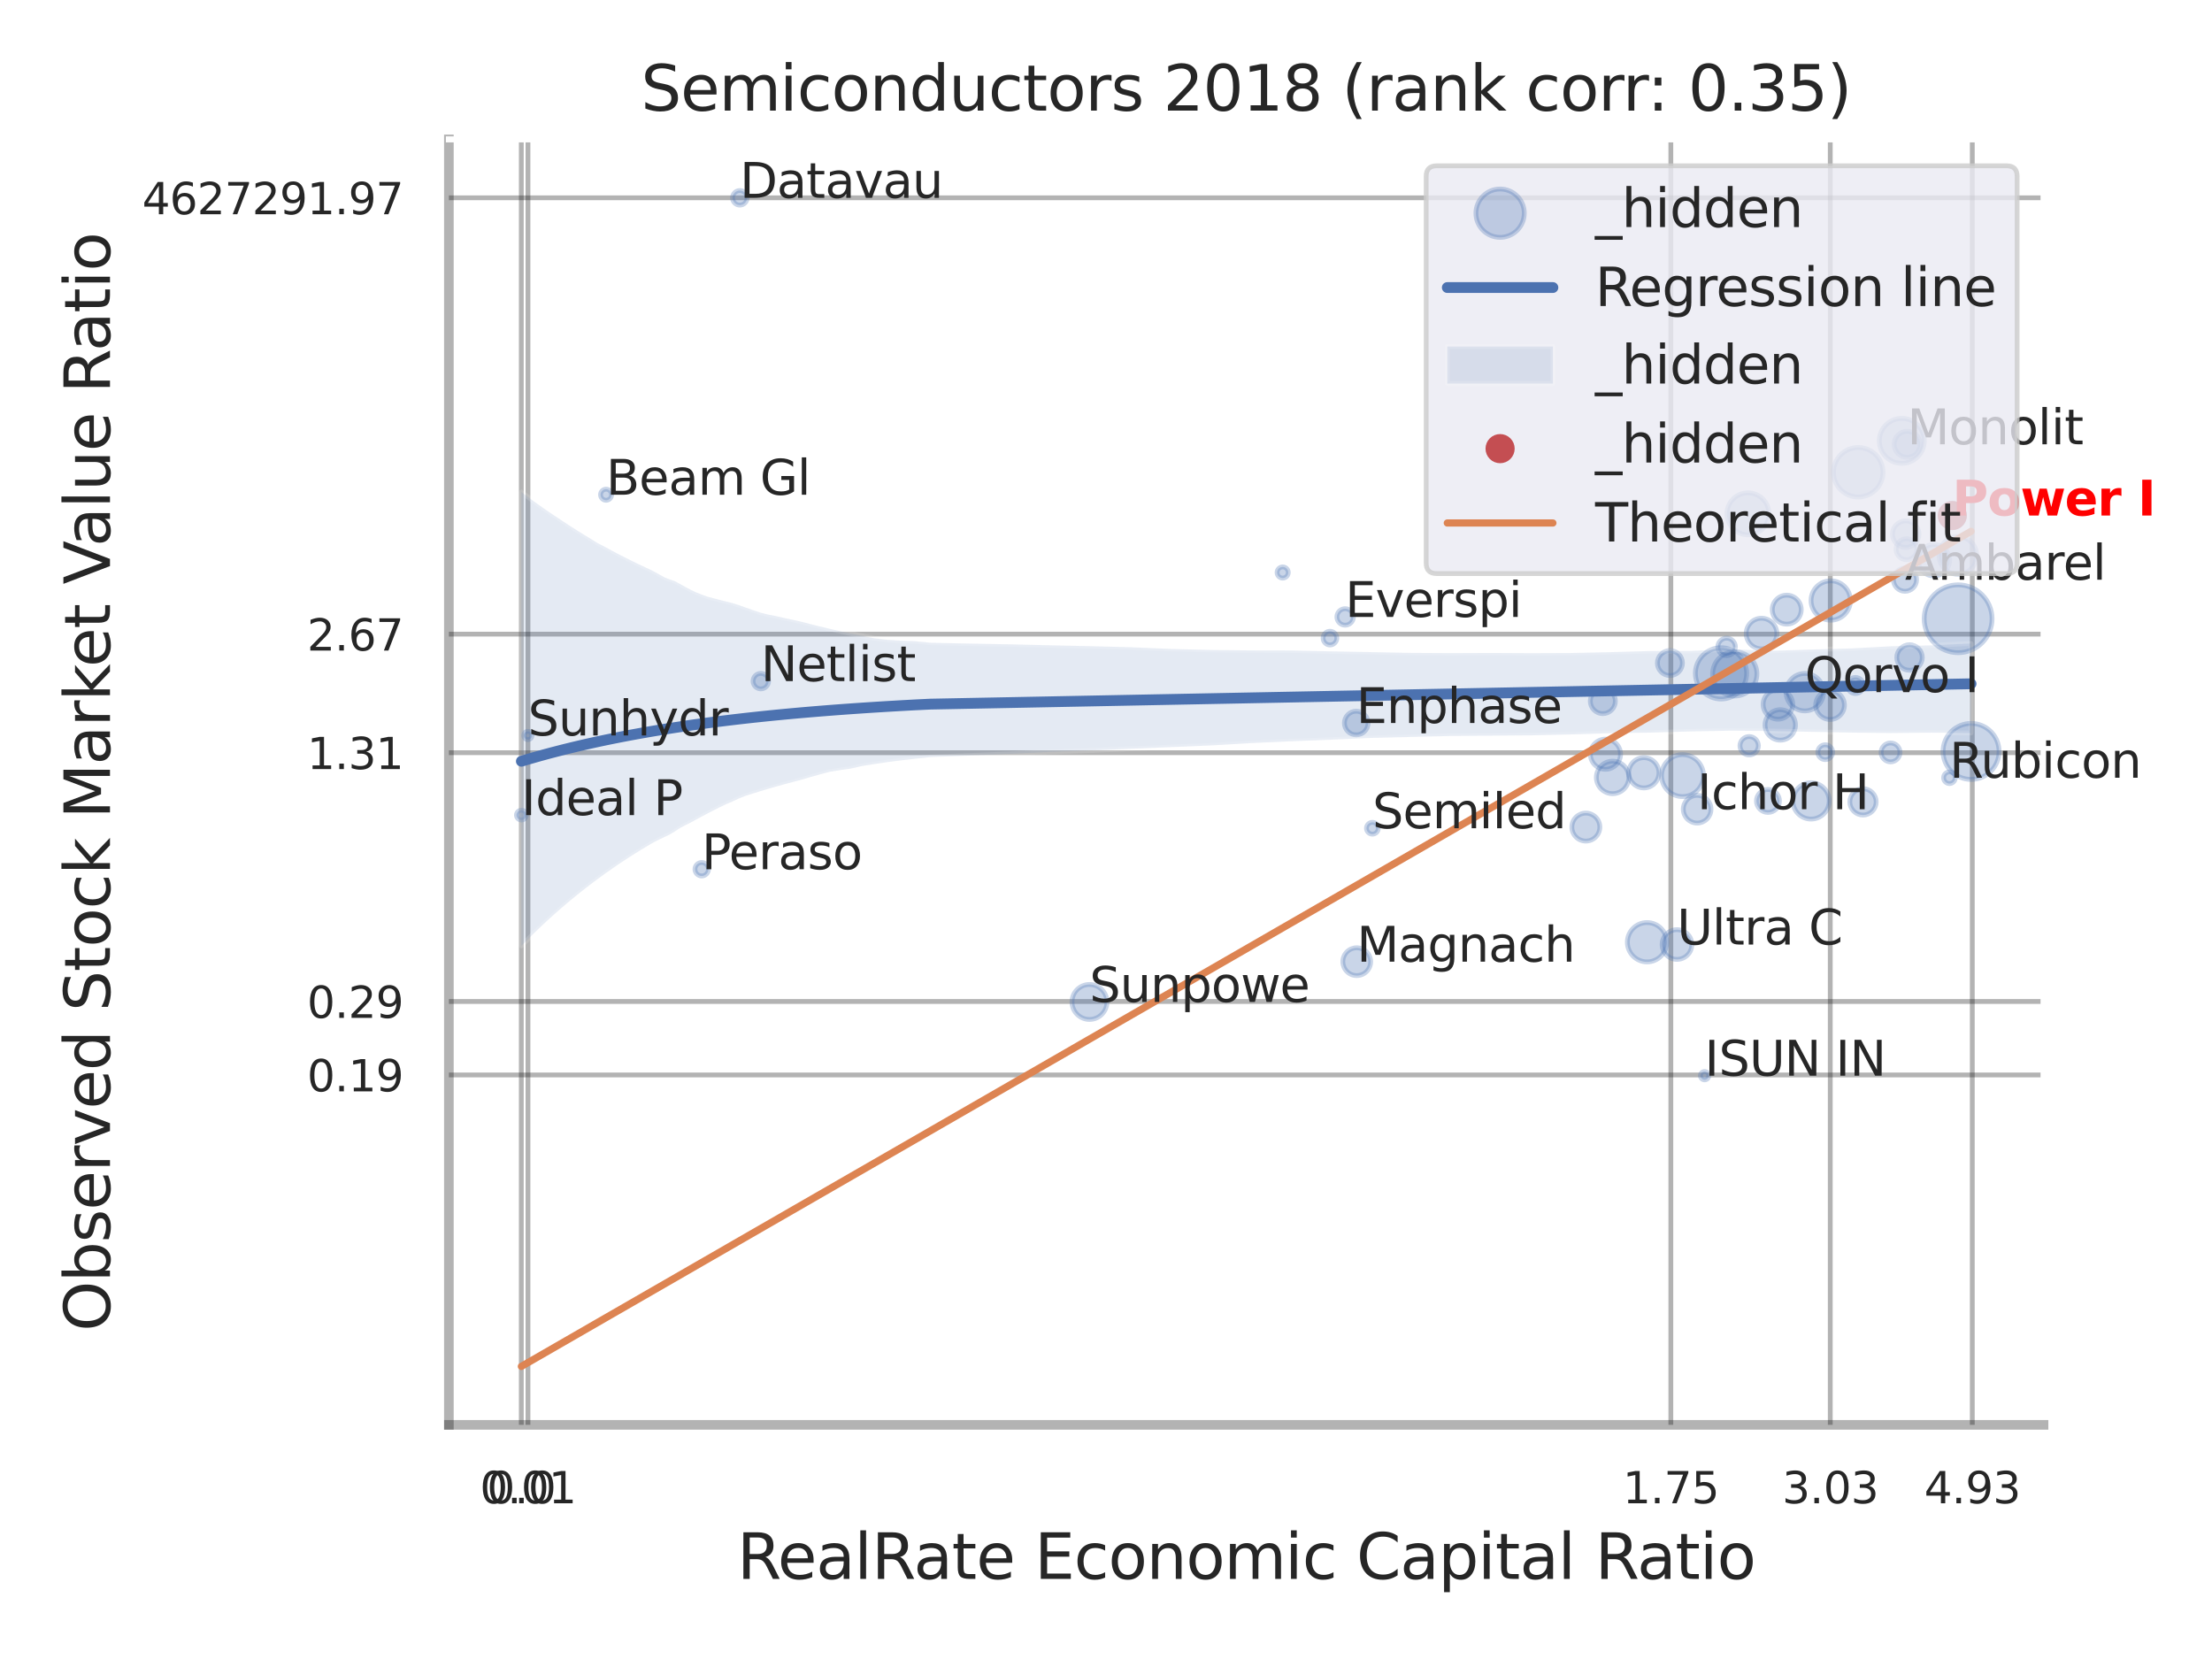<?xml version="1.0" encoding="utf-8" standalone="no"?>
<!DOCTYPE svg PUBLIC "-//W3C//DTD SVG 1.1//EN"
  "http://www.w3.org/Graphics/SVG/1.1/DTD/svg11.dtd">
<svg xmlns:xlink="http://www.w3.org/1999/xlink" width="460.8pt" height="345.6pt" viewBox="0 0 460.8 345.6" xmlns="http://www.w3.org/2000/svg" version="1.1">
 <defs>
  <style type="text/css">*{stroke-linejoin: round; stroke-linecap: butt}</style>
 </defs>
 <g id="figure_1">
  <g id="patch_1">
   <path d="M 0 345.6 
L 460.8 345.6 
L 460.8 0 
L 0 0 
z
" style="fill: #ffffff"/>
  </g>
  <g id="axes_1">
   <g id="patch_2">
    <path d="M 93.51 296.82 
L 425.707 296.82 
L 425.707 29.04 
L 93.51 29.04 
z
" style="fill: #ffffff"/>
   </g>
   <g id="matplotlib.axis_1">
    <g id="xtick_1">
     <g id="line2d_1">
      <path d="M 108.597 296.82 
L 108.597 29.04 
" clip-path="url(#pa9103d78e1)" style="fill: none; stroke: #000000; stroke-opacity: 0.3; stroke-linecap: round"/>
     </g>
     <g id="text_1">
      <!-- 0.0 -->
      <g style="fill: #262626" transform="translate(101.441 313.159) scale(0.09 -0.09)">
       <defs>
        <path id="DejaVuSans-30" d="M 2034 4250 
Q 1547 4250 1301 3770 
Q 1056 3291 1056 2328 
Q 1056 1369 1301 889 
Q 1547 409 2034 409 
Q 2525 409 2770 889 
Q 3016 1369 3016 2328 
Q 3016 3291 2770 3770 
Q 2525 4250 2034 4250 
z
M 2034 4750 
Q 2819 4750 3233 4129 
Q 3647 3509 3647 2328 
Q 3647 1150 3233 529 
Q 2819 -91 2034 -91 
Q 1250 -91 836 529 
Q 422 1150 422 2328 
Q 422 3509 836 4129 
Q 1250 4750 2034 4750 
z
" transform="scale(0.016)"/>
        <path id="DejaVuSans-2e" d="M 684 794 
L 1344 794 
L 1344 0 
L 684 0 
L 684 794 
z
" transform="scale(0.016)"/>
       </defs>
       <use xlink:href="#DejaVuSans-30"/>
       <use xlink:href="#DejaVuSans-2e" transform="translate(63.623 0)"/>
       <use xlink:href="#DejaVuSans-30" transform="translate(95.41 0)"/>
      </g>
     </g>
    </g>
    <g id="xtick_2">
     <g id="line2d_2">
      <path d="M 109.985 296.82 
L 109.985 29.04 
" clip-path="url(#pa9103d78e1)" style="fill: none; stroke: #000000; stroke-opacity: 0.3; stroke-linecap: round"/>
     </g>
     <g id="text_2">
      <!-- 0.01 -->
      <g style="fill: #262626" transform="translate(99.965 313.159) scale(0.09 -0.09)">
       <defs>
        <path id="DejaVuSans-31" d="M 794 531 
L 1825 531 
L 1825 4091 
L 703 3866 
L 703 4441 
L 1819 4666 
L 2450 4666 
L 2450 531 
L 3481 531 
L 3481 0 
L 794 0 
L 794 531 
z
" transform="scale(0.016)"/>
       </defs>
       <use xlink:href="#DejaVuSans-30"/>
       <use xlink:href="#DejaVuSans-2e" transform="translate(63.623 0)"/>
       <use xlink:href="#DejaVuSans-30" transform="translate(95.41 0)"/>
       <use xlink:href="#DejaVuSans-31" transform="translate(159.033 0)"/>
      </g>
     </g>
    </g>
    <g id="xtick_3">
     <g id="line2d_3">
      <path d="M 348.066 296.82 
L 348.066 29.04 
" clip-path="url(#pa9103d78e1)" style="fill: none; stroke: #000000; stroke-opacity: 0.3; stroke-linecap: round"/>
     </g>
     <g id="text_3">
      <!-- 1.75 -->
      <g style="fill: #262626" transform="translate(338.047 313.159) scale(0.09 -0.09)">
       <defs>
        <path id="DejaVuSans-37" d="M 525 4666 
L 3525 4666 
L 3525 4397 
L 1831 0 
L 1172 0 
L 2766 4134 
L 525 4134 
L 525 4666 
z
" transform="scale(0.016)"/>
        <path id="DejaVuSans-35" d="M 691 4666 
L 3169 4666 
L 3169 4134 
L 1269 4134 
L 1269 2991 
Q 1406 3038 1543 3061 
Q 1681 3084 1819 3084 
Q 2600 3084 3056 2656 
Q 3513 2228 3513 1497 
Q 3513 744 3044 326 
Q 2575 -91 1722 -91 
Q 1428 -91 1123 -41 
Q 819 9 494 109 
L 494 744 
Q 775 591 1075 516 
Q 1375 441 1709 441 
Q 2250 441 2565 725 
Q 2881 1009 2881 1497 
Q 2881 1984 2565 2268 
Q 2250 2553 1709 2553 
Q 1456 2553 1204 2497 
Q 953 2441 691 2322 
L 691 4666 
z
" transform="scale(0.016)"/>
       </defs>
       <use xlink:href="#DejaVuSans-31"/>
       <use xlink:href="#DejaVuSans-2e" transform="translate(63.623 0)"/>
       <use xlink:href="#DejaVuSans-37" transform="translate(95.41 0)"/>
       <use xlink:href="#DejaVuSans-35" transform="translate(159.033 0)"/>
      </g>
     </g>
    </g>
    <g id="xtick_4">
     <g id="line2d_4">
      <path d="M 381.276 296.82 
L 381.276 29.04 
" clip-path="url(#pa9103d78e1)" style="fill: none; stroke: #000000; stroke-opacity: 0.3; stroke-linecap: round"/>
     </g>
     <g id="text_4">
      <!-- 3.03 -->
      <g style="fill: #262626" transform="translate(371.257 313.159) scale(0.09 -0.09)">
       <defs>
        <path id="DejaVuSans-33" d="M 2597 2516 
Q 3050 2419 3304 2112 
Q 3559 1806 3559 1356 
Q 3559 666 3084 287 
Q 2609 -91 1734 -91 
Q 1441 -91 1130 -33 
Q 819 25 488 141 
L 488 750 
Q 750 597 1062 519 
Q 1375 441 1716 441 
Q 2309 441 2620 675 
Q 2931 909 2931 1356 
Q 2931 1769 2642 2001 
Q 2353 2234 1838 2234 
L 1294 2234 
L 1294 2753 
L 1863 2753 
Q 2328 2753 2575 2939 
Q 2822 3125 2822 3475 
Q 2822 3834 2567 4026 
Q 2313 4219 1838 4219 
Q 1578 4219 1281 4162 
Q 984 4106 628 3988 
L 628 4550 
Q 988 4650 1302 4700 
Q 1616 4750 1894 4750 
Q 2613 4750 3031 4423 
Q 3450 4097 3450 3541 
Q 3450 3153 3228 2886 
Q 3006 2619 2597 2516 
z
" transform="scale(0.016)"/>
       </defs>
       <use xlink:href="#DejaVuSans-33"/>
       <use xlink:href="#DejaVuSans-2e" transform="translate(63.623 0)"/>
       <use xlink:href="#DejaVuSans-30" transform="translate(95.41 0)"/>
       <use xlink:href="#DejaVuSans-33" transform="translate(159.033 0)"/>
      </g>
     </g>
    </g>
    <g id="xtick_5">
     <g id="line2d_5">
      <path d="M 410.864 296.82 
L 410.864 29.04 
" clip-path="url(#pa9103d78e1)" style="fill: none; stroke: #000000; stroke-opacity: 0.3; stroke-linecap: round"/>
     </g>
     <g id="text_5">
      <!-- 4.93 -->
      <g style="fill: #262626" transform="translate(400.844 313.159) scale(0.09 -0.09)">
       <defs>
        <path id="DejaVuSans-34" d="M 2419 4116 
L 825 1625 
L 2419 1625 
L 2419 4116 
z
M 2253 4666 
L 3047 4666 
L 3047 1625 
L 3713 1625 
L 3713 1100 
L 3047 1100 
L 3047 0 
L 2419 0 
L 2419 1100 
L 313 1100 
L 313 1709 
L 2253 4666 
z
" transform="scale(0.016)"/>
        <path id="DejaVuSans-39" d="M 703 97 
L 703 672 
Q 941 559 1184 500 
Q 1428 441 1663 441 
Q 2288 441 2617 861 
Q 2947 1281 2994 2138 
Q 2813 1869 2534 1725 
Q 2256 1581 1919 1581 
Q 1219 1581 811 2004 
Q 403 2428 403 3163 
Q 403 3881 828 4315 
Q 1253 4750 1959 4750 
Q 2769 4750 3195 4129 
Q 3622 3509 3622 2328 
Q 3622 1225 3098 567 
Q 2575 -91 1691 -91 
Q 1453 -91 1209 -44 
Q 966 3 703 97 
z
M 1959 2075 
Q 2384 2075 2632 2365 
Q 2881 2656 2881 3163 
Q 2881 3666 2632 3958 
Q 2384 4250 1959 4250 
Q 1534 4250 1286 3958 
Q 1038 3666 1038 3163 
Q 1038 2656 1286 2365 
Q 1534 2075 1959 2075 
z
" transform="scale(0.016)"/>
       </defs>
       <use xlink:href="#DejaVuSans-34"/>
       <use xlink:href="#DejaVuSans-2e" transform="translate(63.623 0)"/>
       <use xlink:href="#DejaVuSans-39" transform="translate(95.41 0)"/>
       <use xlink:href="#DejaVuSans-33" transform="translate(159.033 0)"/>
      </g>
     </g>
    </g>
    <g id="xtick_6"/>
    <g id="xtick_7"/>
    <g id="xtick_8"/>
    <g id="text_6">
     <!-- RealRate Economic Capital Ratio -->
     <g style="fill: #262626" transform="translate(153.555 328.908) scale(0.13 -0.13)">
      <defs>
       <path id="DejaVuSans-52" d="M 2841 2188 
Q 3044 2119 3236 1894 
Q 3428 1669 3622 1275 
L 4263 0 
L 3584 0 
L 2988 1197 
Q 2756 1666 2539 1819 
Q 2322 1972 1947 1972 
L 1259 1972 
L 1259 0 
L 628 0 
L 628 4666 
L 2053 4666 
Q 2853 4666 3247 4331 
Q 3641 3997 3641 3322 
Q 3641 2881 3436 2590 
Q 3231 2300 2841 2188 
z
M 1259 4147 
L 1259 2491 
L 2053 2491 
Q 2509 2491 2742 2702 
Q 2975 2913 2975 3322 
Q 2975 3731 2742 3939 
Q 2509 4147 2053 4147 
L 1259 4147 
z
" transform="scale(0.016)"/>
       <path id="DejaVuSans-65" d="M 3597 1894 
L 3597 1613 
L 953 1613 
Q 991 1019 1311 708 
Q 1631 397 2203 397 
Q 2534 397 2845 478 
Q 3156 559 3463 722 
L 3463 178 
Q 3153 47 2828 -22 
Q 2503 -91 2169 -91 
Q 1331 -91 842 396 
Q 353 884 353 1716 
Q 353 2575 817 3079 
Q 1281 3584 2069 3584 
Q 2775 3584 3186 3129 
Q 3597 2675 3597 1894 
z
M 3022 2063 
Q 3016 2534 2758 2815 
Q 2500 3097 2075 3097 
Q 1594 3097 1305 2825 
Q 1016 2553 972 2059 
L 3022 2063 
z
" transform="scale(0.016)"/>
       <path id="DejaVuSans-61" d="M 2194 1759 
Q 1497 1759 1228 1600 
Q 959 1441 959 1056 
Q 959 750 1161 570 
Q 1363 391 1709 391 
Q 2188 391 2477 730 
Q 2766 1069 2766 1631 
L 2766 1759 
L 2194 1759 
z
M 3341 1997 
L 3341 0 
L 2766 0 
L 2766 531 
Q 2569 213 2275 61 
Q 1981 -91 1556 -91 
Q 1019 -91 701 211 
Q 384 513 384 1019 
Q 384 1609 779 1909 
Q 1175 2209 1959 2209 
L 2766 2209 
L 2766 2266 
Q 2766 2663 2505 2880 
Q 2244 3097 1772 3097 
Q 1472 3097 1187 3025 
Q 903 2953 641 2809 
L 641 3341 
Q 956 3463 1253 3523 
Q 1550 3584 1831 3584 
Q 2591 3584 2966 3190 
Q 3341 2797 3341 1997 
z
" transform="scale(0.016)"/>
       <path id="DejaVuSans-6c" d="M 603 4863 
L 1178 4863 
L 1178 0 
L 603 0 
L 603 4863 
z
" transform="scale(0.016)"/>
       <path id="DejaVuSans-74" d="M 1172 4494 
L 1172 3500 
L 2356 3500 
L 2356 3053 
L 1172 3053 
L 1172 1153 
Q 1172 725 1289 603 
Q 1406 481 1766 481 
L 2356 481 
L 2356 0 
L 1766 0 
Q 1100 0 847 248 
Q 594 497 594 1153 
L 594 3053 
L 172 3053 
L 172 3500 
L 594 3500 
L 594 4494 
L 1172 4494 
z
" transform="scale(0.016)"/>
       <path id="DejaVuSans-20" transform="scale(0.016)"/>
       <path id="DejaVuSans-45" d="M 628 4666 
L 3578 4666 
L 3578 4134 
L 1259 4134 
L 1259 2753 
L 3481 2753 
L 3481 2222 
L 1259 2222 
L 1259 531 
L 3634 531 
L 3634 0 
L 628 0 
L 628 4666 
z
" transform="scale(0.016)"/>
       <path id="DejaVuSans-63" d="M 3122 3366 
L 3122 2828 
Q 2878 2963 2633 3030 
Q 2388 3097 2138 3097 
Q 1578 3097 1268 2742 
Q 959 2388 959 1747 
Q 959 1106 1268 751 
Q 1578 397 2138 397 
Q 2388 397 2633 464 
Q 2878 531 3122 666 
L 3122 134 
Q 2881 22 2623 -34 
Q 2366 -91 2075 -91 
Q 1284 -91 818 406 
Q 353 903 353 1747 
Q 353 2603 823 3093 
Q 1294 3584 2113 3584 
Q 2378 3584 2631 3529 
Q 2884 3475 3122 3366 
z
" transform="scale(0.016)"/>
       <path id="DejaVuSans-6f" d="M 1959 3097 
Q 1497 3097 1228 2736 
Q 959 2375 959 1747 
Q 959 1119 1226 758 
Q 1494 397 1959 397 
Q 2419 397 2687 759 
Q 2956 1122 2956 1747 
Q 2956 2369 2687 2733 
Q 2419 3097 1959 3097 
z
M 1959 3584 
Q 2709 3584 3137 3096 
Q 3566 2609 3566 1747 
Q 3566 888 3137 398 
Q 2709 -91 1959 -91 
Q 1206 -91 779 398 
Q 353 888 353 1747 
Q 353 2609 779 3096 
Q 1206 3584 1959 3584 
z
" transform="scale(0.016)"/>
       <path id="DejaVuSans-6e" d="M 3513 2113 
L 3513 0 
L 2938 0 
L 2938 2094 
Q 2938 2591 2744 2837 
Q 2550 3084 2163 3084 
Q 1697 3084 1428 2787 
Q 1159 2491 1159 1978 
L 1159 0 
L 581 0 
L 581 3500 
L 1159 3500 
L 1159 2956 
Q 1366 3272 1645 3428 
Q 1925 3584 2291 3584 
Q 2894 3584 3203 3211 
Q 3513 2838 3513 2113 
z
" transform="scale(0.016)"/>
       <path id="DejaVuSans-6d" d="M 3328 2828 
Q 3544 3216 3844 3400 
Q 4144 3584 4550 3584 
Q 5097 3584 5394 3201 
Q 5691 2819 5691 2113 
L 5691 0 
L 5113 0 
L 5113 2094 
Q 5113 2597 4934 2840 
Q 4756 3084 4391 3084 
Q 3944 3084 3684 2787 
Q 3425 2491 3425 1978 
L 3425 0 
L 2847 0 
L 2847 2094 
Q 2847 2600 2669 2842 
Q 2491 3084 2119 3084 
Q 1678 3084 1418 2786 
Q 1159 2488 1159 1978 
L 1159 0 
L 581 0 
L 581 3500 
L 1159 3500 
L 1159 2956 
Q 1356 3278 1631 3431 
Q 1906 3584 2284 3584 
Q 2666 3584 2933 3390 
Q 3200 3197 3328 2828 
z
" transform="scale(0.016)"/>
       <path id="DejaVuSans-69" d="M 603 3500 
L 1178 3500 
L 1178 0 
L 603 0 
L 603 3500 
z
M 603 4863 
L 1178 4863 
L 1178 4134 
L 603 4134 
L 603 4863 
z
" transform="scale(0.016)"/>
       <path id="DejaVuSans-43" d="M 4122 4306 
L 4122 3641 
Q 3803 3938 3442 4084 
Q 3081 4231 2675 4231 
Q 1875 4231 1450 3742 
Q 1025 3253 1025 2328 
Q 1025 1406 1450 917 
Q 1875 428 2675 428 
Q 3081 428 3442 575 
Q 3803 722 4122 1019 
L 4122 359 
Q 3791 134 3420 21 
Q 3050 -91 2638 -91 
Q 1578 -91 968 557 
Q 359 1206 359 2328 
Q 359 3453 968 4101 
Q 1578 4750 2638 4750 
Q 3056 4750 3426 4639 
Q 3797 4528 4122 4306 
z
" transform="scale(0.016)"/>
       <path id="DejaVuSans-70" d="M 1159 525 
L 1159 -1331 
L 581 -1331 
L 581 3500 
L 1159 3500 
L 1159 2969 
Q 1341 3281 1617 3432 
Q 1894 3584 2278 3584 
Q 2916 3584 3314 3078 
Q 3713 2572 3713 1747 
Q 3713 922 3314 415 
Q 2916 -91 2278 -91 
Q 1894 -91 1617 61 
Q 1341 213 1159 525 
z
M 3116 1747 
Q 3116 2381 2855 2742 
Q 2594 3103 2138 3103 
Q 1681 3103 1420 2742 
Q 1159 2381 1159 1747 
Q 1159 1113 1420 752 
Q 1681 391 2138 391 
Q 2594 391 2855 752 
Q 3116 1113 3116 1747 
z
" transform="scale(0.016)"/>
      </defs>
      <use xlink:href="#DejaVuSans-52"/>
      <use xlink:href="#DejaVuSans-65" transform="translate(64.982 0)"/>
      <use xlink:href="#DejaVuSans-61" transform="translate(126.506 0)"/>
      <use xlink:href="#DejaVuSans-6c" transform="translate(187.785 0)"/>
      <use xlink:href="#DejaVuSans-52" transform="translate(215.568 0)"/>
      <use xlink:href="#DejaVuSans-61" transform="translate(282.801 0)"/>
      <use xlink:href="#DejaVuSans-74" transform="translate(344.08 0)"/>
      <use xlink:href="#DejaVuSans-65" transform="translate(383.289 0)"/>
      <use xlink:href="#DejaVuSans-20" transform="translate(444.812 0)"/>
      <use xlink:href="#DejaVuSans-45" transform="translate(476.6 0)"/>
      <use xlink:href="#DejaVuSans-63" transform="translate(539.783 0)"/>
      <use xlink:href="#DejaVuSans-6f" transform="translate(594.764 0)"/>
      <use xlink:href="#DejaVuSans-6e" transform="translate(655.945 0)"/>
      <use xlink:href="#DejaVuSans-6f" transform="translate(719.324 0)"/>
      <use xlink:href="#DejaVuSans-6d" transform="translate(780.506 0)"/>
      <use xlink:href="#DejaVuSans-69" transform="translate(877.918 0)"/>
      <use xlink:href="#DejaVuSans-63" transform="translate(905.701 0)"/>
      <use xlink:href="#DejaVuSans-20" transform="translate(960.682 0)"/>
      <use xlink:href="#DejaVuSans-43" transform="translate(992.469 0)"/>
      <use xlink:href="#DejaVuSans-61" transform="translate(1062.293 0)"/>
      <use xlink:href="#DejaVuSans-70" transform="translate(1123.572 0)"/>
      <use xlink:href="#DejaVuSans-69" transform="translate(1187.049 0)"/>
      <use xlink:href="#DejaVuSans-74" transform="translate(1214.832 0)"/>
      <use xlink:href="#DejaVuSans-61" transform="translate(1254.041 0)"/>
      <use xlink:href="#DejaVuSans-6c" transform="translate(1315.32 0)"/>
      <use xlink:href="#DejaVuSans-20" transform="translate(1343.104 0)"/>
      <use xlink:href="#DejaVuSans-52" transform="translate(1374.891 0)"/>
      <use xlink:href="#DejaVuSans-61" transform="translate(1442.123 0)"/>
      <use xlink:href="#DejaVuSans-74" transform="translate(1503.402 0)"/>
      <use xlink:href="#DejaVuSans-69" transform="translate(1542.611 0)"/>
      <use xlink:href="#DejaVuSans-6f" transform="translate(1570.395 0)"/>
     </g>
    </g>
   </g>
   <g id="matplotlib.axis_2">
    <g id="ytick_1">
     <g id="line2d_6">
      <path d="M 93.51 223.929 
L 425.707 223.929 
" clip-path="url(#pa9103d78e1)" style="fill: none; stroke: #000000; stroke-opacity: 0.3; stroke-linecap: round"/>
     </g>
     <g id="text_7">
      <!-- 0.19 -->
      <g style="fill: #262626" transform="translate(63.971 227.348) scale(0.09 -0.09)">
       <use xlink:href="#DejaVuSans-30"/>
       <use xlink:href="#DejaVuSans-2e" transform="translate(63.623 0)"/>
       <use xlink:href="#DejaVuSans-31" transform="translate(95.41 0)"/>
       <use xlink:href="#DejaVuSans-39" transform="translate(159.033 0)"/>
      </g>
     </g>
    </g>
    <g id="ytick_2">
     <g id="line2d_7">
      <path d="M 93.51 208.624 
L 425.707 208.624 
" clip-path="url(#pa9103d78e1)" style="fill: none; stroke: #000000; stroke-opacity: 0.3; stroke-linecap: round"/>
     </g>
     <g id="text_8">
      <!-- 0.29 -->
      <g style="fill: #262626" transform="translate(63.971 212.043) scale(0.09 -0.09)">
       <defs>
        <path id="DejaVuSans-32" d="M 1228 531 
L 3431 531 
L 3431 0 
L 469 0 
L 469 531 
Q 828 903 1448 1529 
Q 2069 2156 2228 2338 
Q 2531 2678 2651 2914 
Q 2772 3150 2772 3378 
Q 2772 3750 2511 3984 
Q 2250 4219 1831 4219 
Q 1534 4219 1204 4116 
Q 875 4013 500 3803 
L 500 4441 
Q 881 4594 1212 4672 
Q 1544 4750 1819 4750 
Q 2544 4750 2975 4387 
Q 3406 4025 3406 3419 
Q 3406 3131 3298 2873 
Q 3191 2616 2906 2266 
Q 2828 2175 2409 1742 
Q 1991 1309 1228 531 
z
" transform="scale(0.016)"/>
       </defs>
       <use xlink:href="#DejaVuSans-30"/>
       <use xlink:href="#DejaVuSans-2e" transform="translate(63.623 0)"/>
       <use xlink:href="#DejaVuSans-32" transform="translate(95.41 0)"/>
       <use xlink:href="#DejaVuSans-39" transform="translate(159.033 0)"/>
      </g>
     </g>
    </g>
    <g id="ytick_3">
     <g id="line2d_8">
      <path d="M 93.51 156.797 
L 425.707 156.797 
" clip-path="url(#pa9103d78e1)" style="fill: none; stroke: #000000; stroke-opacity: 0.3; stroke-linecap: round"/>
     </g>
     <g id="text_9">
      <!-- 1.31 -->
      <g style="fill: #262626" transform="translate(63.971 160.216) scale(0.09 -0.09)">
       <use xlink:href="#DejaVuSans-31"/>
       <use xlink:href="#DejaVuSans-2e" transform="translate(63.623 0)"/>
       <use xlink:href="#DejaVuSans-33" transform="translate(95.41 0)"/>
       <use xlink:href="#DejaVuSans-31" transform="translate(159.033 0)"/>
      </g>
     </g>
    </g>
    <g id="ytick_4">
     <g id="line2d_9">
      <path d="M 93.51 132.101 
L 425.707 132.101 
" clip-path="url(#pa9103d78e1)" style="fill: none; stroke: #000000; stroke-opacity: 0.3; stroke-linecap: round"/>
     </g>
     <g id="text_10">
      <!-- 2.67 -->
      <g style="fill: #262626" transform="translate(63.971 135.52) scale(0.09 -0.09)">
       <defs>
        <path id="DejaVuSans-36" d="M 2113 2584 
Q 1688 2584 1439 2293 
Q 1191 2003 1191 1497 
Q 1191 994 1439 701 
Q 1688 409 2113 409 
Q 2538 409 2786 701 
Q 3034 994 3034 1497 
Q 3034 2003 2786 2293 
Q 2538 2584 2113 2584 
z
M 3366 4563 
L 3366 3988 
Q 3128 4100 2886 4159 
Q 2644 4219 2406 4219 
Q 1781 4219 1451 3797 
Q 1122 3375 1075 2522 
Q 1259 2794 1537 2939 
Q 1816 3084 2150 3084 
Q 2853 3084 3261 2657 
Q 3669 2231 3669 1497 
Q 3669 778 3244 343 
Q 2819 -91 2113 -91 
Q 1303 -91 875 529 
Q 447 1150 447 2328 
Q 447 3434 972 4092 
Q 1497 4750 2381 4750 
Q 2619 4750 2861 4703 
Q 3103 4656 3366 4563 
z
" transform="scale(0.016)"/>
       </defs>
       <use xlink:href="#DejaVuSans-32"/>
       <use xlink:href="#DejaVuSans-2e" transform="translate(63.623 0)"/>
       <use xlink:href="#DejaVuSans-36" transform="translate(95.41 0)"/>
       <use xlink:href="#DejaVuSans-37" transform="translate(159.033 0)"/>
      </g>
     </g>
    </g>
    <g id="ytick_5">
     <g id="line2d_10">
      <path d="M 93.51 41.207 
L 425.707 41.207 
" clip-path="url(#pa9103d78e1)" style="fill: none; stroke: #000000; stroke-opacity: 0.3; stroke-linecap: round"/>
     </g>
     <g id="text_11">
      <!-- 4627291.97 -->
      <g style="fill: #262626" transform="translate(29.613 44.627) scale(0.09 -0.09)">
       <use xlink:href="#DejaVuSans-34"/>
       <use xlink:href="#DejaVuSans-36" transform="translate(63.623 0)"/>
       <use xlink:href="#DejaVuSans-32" transform="translate(127.246 0)"/>
       <use xlink:href="#DejaVuSans-37" transform="translate(190.869 0)"/>
       <use xlink:href="#DejaVuSans-32" transform="translate(254.492 0)"/>
       <use xlink:href="#DejaVuSans-39" transform="translate(318.115 0)"/>
       <use xlink:href="#DejaVuSans-31" transform="translate(381.738 0)"/>
       <use xlink:href="#DejaVuSans-2e" transform="translate(445.361 0)"/>
       <use xlink:href="#DejaVuSans-39" transform="translate(477.148 0)"/>
       <use xlink:href="#DejaVuSans-37" transform="translate(540.771 0)"/>
      </g>
     </g>
    </g>
    <g id="ytick_6"/>
    <g id="ytick_7"/>
    <g id="ytick_8"/>
    <g id="ytick_9"/>
    <g id="ytick_10"/>
    <g id="text_12">
     <!-- Observed Stock Market Value Ratio -->
     <g style="fill: #262626" transform="translate(22.91 277.332) rotate(-90) scale(0.13 -0.13)">
      <defs>
       <path id="DejaVuSans-4f" d="M 2522 4238 
Q 1834 4238 1429 3725 
Q 1025 3213 1025 2328 
Q 1025 1447 1429 934 
Q 1834 422 2522 422 
Q 3209 422 3611 934 
Q 4013 1447 4013 2328 
Q 4013 3213 3611 3725 
Q 3209 4238 2522 4238 
z
M 2522 4750 
Q 3503 4750 4090 4092 
Q 4678 3434 4678 2328 
Q 4678 1225 4090 567 
Q 3503 -91 2522 -91 
Q 1538 -91 948 565 
Q 359 1222 359 2328 
Q 359 3434 948 4092 
Q 1538 4750 2522 4750 
z
" transform="scale(0.016)"/>
       <path id="DejaVuSans-62" d="M 3116 1747 
Q 3116 2381 2855 2742 
Q 2594 3103 2138 3103 
Q 1681 3103 1420 2742 
Q 1159 2381 1159 1747 
Q 1159 1113 1420 752 
Q 1681 391 2138 391 
Q 2594 391 2855 752 
Q 3116 1113 3116 1747 
z
M 1159 2969 
Q 1341 3281 1617 3432 
Q 1894 3584 2278 3584 
Q 2916 3584 3314 3078 
Q 3713 2572 3713 1747 
Q 3713 922 3314 415 
Q 2916 -91 2278 -91 
Q 1894 -91 1617 61 
Q 1341 213 1159 525 
L 1159 0 
L 581 0 
L 581 4863 
L 1159 4863 
L 1159 2969 
z
" transform="scale(0.016)"/>
       <path id="DejaVuSans-73" d="M 2834 3397 
L 2834 2853 
Q 2591 2978 2328 3040 
Q 2066 3103 1784 3103 
Q 1356 3103 1142 2972 
Q 928 2841 928 2578 
Q 928 2378 1081 2264 
Q 1234 2150 1697 2047 
L 1894 2003 
Q 2506 1872 2764 1633 
Q 3022 1394 3022 966 
Q 3022 478 2636 193 
Q 2250 -91 1575 -91 
Q 1294 -91 989 -36 
Q 684 19 347 128 
L 347 722 
Q 666 556 975 473 
Q 1284 391 1588 391 
Q 1994 391 2212 530 
Q 2431 669 2431 922 
Q 2431 1156 2273 1281 
Q 2116 1406 1581 1522 
L 1381 1569 
Q 847 1681 609 1914 
Q 372 2147 372 2553 
Q 372 3047 722 3315 
Q 1072 3584 1716 3584 
Q 2034 3584 2315 3537 
Q 2597 3491 2834 3397 
z
" transform="scale(0.016)"/>
       <path id="DejaVuSans-72" d="M 2631 2963 
Q 2534 3019 2420 3045 
Q 2306 3072 2169 3072 
Q 1681 3072 1420 2755 
Q 1159 2438 1159 1844 
L 1159 0 
L 581 0 
L 581 3500 
L 1159 3500 
L 1159 2956 
Q 1341 3275 1631 3429 
Q 1922 3584 2338 3584 
Q 2397 3584 2469 3576 
Q 2541 3569 2628 3553 
L 2631 2963 
z
" transform="scale(0.016)"/>
       <path id="DejaVuSans-76" d="M 191 3500 
L 800 3500 
L 1894 563 
L 2988 3500 
L 3597 3500 
L 2284 0 
L 1503 0 
L 191 3500 
z
" transform="scale(0.016)"/>
       <path id="DejaVuSans-64" d="M 2906 2969 
L 2906 4863 
L 3481 4863 
L 3481 0 
L 2906 0 
L 2906 525 
Q 2725 213 2448 61 
Q 2172 -91 1784 -91 
Q 1150 -91 751 415 
Q 353 922 353 1747 
Q 353 2572 751 3078 
Q 1150 3584 1784 3584 
Q 2172 3584 2448 3432 
Q 2725 3281 2906 2969 
z
M 947 1747 
Q 947 1113 1208 752 
Q 1469 391 1925 391 
Q 2381 391 2643 752 
Q 2906 1113 2906 1747 
Q 2906 2381 2643 2742 
Q 2381 3103 1925 3103 
Q 1469 3103 1208 2742 
Q 947 2381 947 1747 
z
" transform="scale(0.016)"/>
       <path id="DejaVuSans-53" d="M 3425 4513 
L 3425 3897 
Q 3066 4069 2747 4153 
Q 2428 4238 2131 4238 
Q 1616 4238 1336 4038 
Q 1056 3838 1056 3469 
Q 1056 3159 1242 3001 
Q 1428 2844 1947 2747 
L 2328 2669 
Q 3034 2534 3370 2195 
Q 3706 1856 3706 1288 
Q 3706 609 3251 259 
Q 2797 -91 1919 -91 
Q 1588 -91 1214 -16 
Q 841 59 441 206 
L 441 856 
Q 825 641 1194 531 
Q 1563 422 1919 422 
Q 2459 422 2753 634 
Q 3047 847 3047 1241 
Q 3047 1584 2836 1778 
Q 2625 1972 2144 2069 
L 1759 2144 
Q 1053 2284 737 2584 
Q 422 2884 422 3419 
Q 422 4038 858 4394 
Q 1294 4750 2059 4750 
Q 2388 4750 2728 4690 
Q 3069 4631 3425 4513 
z
" transform="scale(0.016)"/>
       <path id="DejaVuSans-6b" d="M 581 4863 
L 1159 4863 
L 1159 1991 
L 2875 3500 
L 3609 3500 
L 1753 1863 
L 3688 0 
L 2938 0 
L 1159 1709 
L 1159 0 
L 581 0 
L 581 4863 
z
" transform="scale(0.016)"/>
       <path id="DejaVuSans-4d" d="M 628 4666 
L 1569 4666 
L 2759 1491 
L 3956 4666 
L 4897 4666 
L 4897 0 
L 4281 0 
L 4281 4097 
L 3078 897 
L 2444 897 
L 1241 4097 
L 1241 0 
L 628 0 
L 628 4666 
z
" transform="scale(0.016)"/>
       <path id="DejaVuSans-56" d="M 1831 0 
L 50 4666 
L 709 4666 
L 2188 738 
L 3669 4666 
L 4325 4666 
L 2547 0 
L 1831 0 
z
" transform="scale(0.016)"/>
       <path id="DejaVuSans-75" d="M 544 1381 
L 544 3500 
L 1119 3500 
L 1119 1403 
Q 1119 906 1312 657 
Q 1506 409 1894 409 
Q 2359 409 2629 706 
Q 2900 1003 2900 1516 
L 2900 3500 
L 3475 3500 
L 3475 0 
L 2900 0 
L 2900 538 
Q 2691 219 2414 64 
Q 2138 -91 1772 -91 
Q 1169 -91 856 284 
Q 544 659 544 1381 
z
M 1991 3584 
L 1991 3584 
z
" transform="scale(0.016)"/>
      </defs>
      <use xlink:href="#DejaVuSans-4f"/>
      <use xlink:href="#DejaVuSans-62" transform="translate(78.711 0)"/>
      <use xlink:href="#DejaVuSans-73" transform="translate(142.188 0)"/>
      <use xlink:href="#DejaVuSans-65" transform="translate(194.287 0)"/>
      <use xlink:href="#DejaVuSans-72" transform="translate(255.811 0)"/>
      <use xlink:href="#DejaVuSans-76" transform="translate(296.924 0)"/>
      <use xlink:href="#DejaVuSans-65" transform="translate(356.104 0)"/>
      <use xlink:href="#DejaVuSans-64" transform="translate(417.627 0)"/>
      <use xlink:href="#DejaVuSans-20" transform="translate(481.104 0)"/>
      <use xlink:href="#DejaVuSans-53" transform="translate(512.891 0)"/>
      <use xlink:href="#DejaVuSans-74" transform="translate(576.367 0)"/>
      <use xlink:href="#DejaVuSans-6f" transform="translate(615.576 0)"/>
      <use xlink:href="#DejaVuSans-63" transform="translate(676.758 0)"/>
      <use xlink:href="#DejaVuSans-6b" transform="translate(731.738 0)"/>
      <use xlink:href="#DejaVuSans-20" transform="translate(789.648 0)"/>
      <use xlink:href="#DejaVuSans-4d" transform="translate(821.436 0)"/>
      <use xlink:href="#DejaVuSans-61" transform="translate(907.715 0)"/>
      <use xlink:href="#DejaVuSans-72" transform="translate(968.994 0)"/>
      <use xlink:href="#DejaVuSans-6b" transform="translate(1010.107 0)"/>
      <use xlink:href="#DejaVuSans-65" transform="translate(1064.393 0)"/>
      <use xlink:href="#DejaVuSans-74" transform="translate(1125.916 0)"/>
      <use xlink:href="#DejaVuSans-20" transform="translate(1165.125 0)"/>
      <use xlink:href="#DejaVuSans-56" transform="translate(1196.912 0)"/>
      <use xlink:href="#DejaVuSans-61" transform="translate(1257.57 0)"/>
      <use xlink:href="#DejaVuSans-6c" transform="translate(1318.85 0)"/>
      <use xlink:href="#DejaVuSans-75" transform="translate(1346.633 0)"/>
      <use xlink:href="#DejaVuSans-65" transform="translate(1410.012 0)"/>
      <use xlink:href="#DejaVuSans-20" transform="translate(1471.535 0)"/>
      <use xlink:href="#DejaVuSans-52" transform="translate(1503.322 0)"/>
      <use xlink:href="#DejaVuSans-61" transform="translate(1570.555 0)"/>
      <use xlink:href="#DejaVuSans-74" transform="translate(1631.834 0)"/>
      <use xlink:href="#DejaVuSans-69" transform="translate(1671.043 0)"/>
      <use xlink:href="#DejaVuSans-6f" transform="translate(1698.826 0)"/>
     </g>
    </g>
   </g>
   <g id="PathCollection_1">
    <path d="M 364.134 111.411 
C 365.294 111.411 366.406 110.951 367.226 110.131 
C 368.046 109.311 368.507 108.198 368.507 107.039 
C 368.507 105.879 368.046 104.766 367.226 103.946 
C 366.406 103.126 365.294 102.666 364.134 102.666 
C 362.974 102.666 361.862 103.126 361.042 103.946 
C 360.222 104.766 359.761 105.879 359.761 107.039 
C 359.761 108.198 360.222 109.311 361.042 110.131 
C 361.862 110.951 362.974 111.411 364.134 111.411 
z
" clip-path="url(#pa9103d78e1)" style="fill: #4c72b0; fill-opacity: 0.3; stroke: #4c72b0; stroke-opacity: 0.3"/>
    <path d="M 407.866 119.621 
C 408.906 119.621 409.903 119.208 410.638 118.473 
C 411.373 117.738 411.786 116.741 411.786 115.701 
C 411.786 114.662 411.373 113.665 410.638 112.93 
C 409.903 112.194 408.906 111.781 407.866 111.781 
C 406.827 111.781 405.83 112.194 405.095 112.93 
C 404.36 113.665 403.947 114.662 403.947 115.701 
C 403.947 116.741 404.36 117.738 405.095 118.473 
C 405.83 119.208 406.827 119.621 407.866 119.621 
z
" clip-path="url(#pa9103d78e1)" style="fill: #4c72b0; fill-opacity: 0.3; stroke: #4c72b0; stroke-opacity: 0.3"/>
    <path d="M 361.385 144.993 
C 362.609 144.993 363.782 144.507 364.647 143.642 
C 365.512 142.777 365.998 141.603 365.998 140.38 
C 365.998 139.157 365.512 137.983 364.647 137.118 
C 363.782 136.253 362.609 135.767 361.385 135.767 
C 360.162 135.767 358.988 136.253 358.123 137.118 
C 357.258 137.983 356.772 139.157 356.772 140.38 
C 356.772 141.603 357.258 142.777 358.123 143.642 
C 358.988 144.507 360.162 144.993 361.385 144.993 
z
" clip-path="url(#pa9103d78e1)" style="fill: #4c72b0; fill-opacity: 0.3; stroke: #4c72b0; stroke-opacity: 0.3"/>
    <path d="M 358.522 145.618 
C 359.939 145.618 361.298 145.055 362.3 144.053 
C 363.302 143.051 363.865 141.692 363.865 140.275 
C 363.865 138.858 363.302 137.499 362.3 136.497 
C 361.298 135.496 359.939 134.933 358.522 134.933 
C 357.105 134.933 355.746 135.496 354.744 136.497 
C 353.742 137.499 353.179 138.858 353.179 140.275 
C 353.179 141.692 353.742 143.051 354.744 144.053 
C 355.746 145.055 357.105 145.618 358.522 145.618 
z
" clip-path="url(#pa9103d78e1)" style="fill: #4c72b0; fill-opacity: 0.3; stroke: #4c72b0; stroke-opacity: 0.3"/>
    <path d="M 370.86 154.189 
C 371.701 154.189 372.509 153.855 373.104 153.26 
C 373.699 152.665 374.033 151.858 374.033 151.016 
C 374.033 150.174 373.699 149.367 373.104 148.772 
C 372.509 148.177 371.701 147.843 370.86 147.843 
C 370.018 147.843 369.211 148.177 368.616 148.772 
C 368.021 149.367 367.687 150.174 367.687 151.016 
C 367.687 151.858 368.021 152.665 368.616 153.26 
C 369.211 153.855 370.018 154.189 370.86 154.189 
z
" clip-path="url(#pa9103d78e1)" style="fill: #4c72b0; fill-opacity: 0.3; stroke: #4c72b0; stroke-opacity: 0.3"/>
    <path d="M 407.911 135.97 
C 409.786 135.97 411.585 135.225 412.911 133.899 
C 414.237 132.573 414.982 130.774 414.982 128.899 
C 414.982 127.024 414.237 125.225 412.911 123.899 
C 411.585 122.573 409.786 121.828 407.911 121.828 
C 406.036 121.828 404.237 122.573 402.911 123.899 
C 401.585 125.225 400.84 127.024 400.84 128.899 
C 400.84 130.774 401.585 132.573 402.911 133.899 
C 404.237 135.225 406.036 135.97 407.911 135.97 
z
" clip-path="url(#pa9103d78e1)" style="fill: #4c72b0; fill-opacity: 0.3; stroke: #4c72b0; stroke-opacity: 0.3"/>
    <path d="M 381.236 149.876 
C 382.029 149.876 382.789 149.561 383.35 149 
C 383.911 148.44 384.226 147.679 384.226 146.886 
C 384.226 146.093 383.911 145.333 383.35 144.772 
C 382.789 144.212 382.029 143.897 381.236 143.897 
C 380.443 143.897 379.683 144.212 379.122 144.772 
C 378.561 145.333 378.246 146.093 378.246 146.886 
C 378.246 147.679 378.561 148.44 379.122 149 
C 379.683 149.561 380.443 149.876 381.236 149.876 
z
" clip-path="url(#pa9103d78e1)" style="fill: #4c72b0; fill-opacity: 0.3; stroke: #4c72b0; stroke-opacity: 0.3"/>
    <path d="M 396.996 114.043 
C 397.73 114.043 398.434 113.751 398.953 113.232 
C 399.472 112.713 399.764 112.009 399.764 111.275 
C 399.764 110.541 399.472 109.837 398.953 109.318 
C 398.434 108.799 397.73 108.507 396.996 108.507 
C 396.262 108.507 395.558 108.799 395.039 109.318 
C 394.52 109.837 394.228 110.541 394.228 111.275 
C 394.228 112.009 394.52 112.713 395.039 113.232 
C 395.558 113.751 396.262 114.043 396.996 114.043 
z
" clip-path="url(#pa9103d78e1)" style="fill: #4c72b0; fill-opacity: 0.3; stroke: #4c72b0; stroke-opacity: 0.3"/>
    <path d="M 387.102 103.539 
C 388.471 103.539 389.784 102.995 390.752 102.027 
C 391.72 101.059 392.264 99.746 392.264 98.377 
C 392.264 97.008 391.72 95.695 390.752 94.727 
C 389.784 93.759 388.471 93.215 387.102 93.215 
C 385.733 93.215 384.42 93.759 383.452 94.727 
C 382.484 95.695 381.94 97.008 381.94 98.377 
C 381.94 99.746 382.484 101.059 383.452 102.027 
C 384.42 102.995 385.733 103.539 387.102 103.539 
z
" clip-path="url(#pa9103d78e1)" style="fill: #4c72b0; fill-opacity: 0.3; stroke: #4c72b0; stroke-opacity: 0.3"/>
    <path d="M 410.607 162.367 
C 412.155 162.367 413.639 161.752 414.733 160.658 
C 415.828 159.564 416.442 158.079 416.442 156.532 
C 416.442 154.984 415.828 153.5 414.733 152.406 
C 413.639 151.312 412.155 150.697 410.607 150.697 
C 409.06 150.697 407.575 151.312 406.481 152.406 
C 405.387 153.5 404.772 154.984 404.772 156.532 
C 404.772 158.079 405.387 159.564 406.481 160.658 
C 407.575 161.752 409.06 162.367 410.607 162.367 
z
" clip-path="url(#pa9103d78e1)" style="fill: #4c72b0; fill-opacity: 0.3; stroke: #4c72b0; stroke-opacity: 0.3"/>
    <path d="M 364.384 157.274 
C 364.893 157.274 365.381 157.072 365.74 156.713 
C 366.1 156.353 366.302 155.865 366.302 155.356 
C 366.302 154.847 366.1 154.359 365.74 153.999 
C 365.381 153.64 364.893 153.437 364.384 153.437 
C 363.875 153.437 363.387 153.64 363.027 153.999 
C 362.667 154.359 362.465 154.847 362.465 155.356 
C 362.465 155.865 362.667 156.353 363.027 156.713 
C 363.387 157.072 363.875 157.274 364.384 157.274 
z
" clip-path="url(#pa9103d78e1)" style="fill: #4c72b0; fill-opacity: 0.3; stroke: #4c72b0; stroke-opacity: 0.3"/>
    <path d="M 388.097 169.788 
C 388.825 169.788 389.523 169.499 390.038 168.984 
C 390.552 168.47 390.841 167.772 390.841 167.044 
C 390.841 166.316 390.552 165.618 390.038 165.104 
C 389.523 164.589 388.825 164.3 388.097 164.3 
C 387.37 164.3 386.672 164.589 386.157 165.104 
C 385.642 165.618 385.353 166.316 385.353 167.044 
C 385.353 167.772 385.642 168.47 386.157 168.984 
C 386.672 169.499 387.37 169.788 388.097 169.788 
z
" clip-path="url(#pa9103d78e1)" style="fill: #4c72b0; fill-opacity: 0.3; stroke: #4c72b0; stroke-opacity: 0.3"/>
    <path d="M 335.938 165.334 
C 336.836 165.334 337.697 164.977 338.331 164.342 
C 338.966 163.708 339.322 162.847 339.322 161.949 
C 339.322 161.052 338.966 160.191 338.331 159.556 
C 337.697 158.922 336.836 158.565 335.938 158.565 
C 335.041 158.565 334.18 158.922 333.545 159.556 
C 332.911 160.191 332.554 161.052 332.554 161.949 
C 332.554 162.847 332.911 163.708 333.545 164.342 
C 334.18 164.977 335.041 165.334 335.938 165.334 
z
" clip-path="url(#pa9103d78e1)" style="fill: #4c72b0; fill-opacity: 0.3; stroke: #4c72b0; stroke-opacity: 0.3"/>
    <path d="M 381.377 129.193 
C 382.464 129.193 383.507 128.761 384.276 127.992 
C 385.045 127.223 385.477 126.18 385.477 125.092 
C 385.477 124.005 385.045 122.962 384.276 122.193 
C 383.507 121.424 382.464 120.992 381.377 120.992 
C 380.289 120.992 379.246 121.424 378.477 122.193 
C 377.708 122.962 377.276 124.005 377.276 125.092 
C 377.276 126.18 377.708 127.223 378.477 127.992 
C 379.246 128.761 380.289 129.193 381.377 129.193 
z
" clip-path="url(#pa9103d78e1)" style="fill: #4c72b0; fill-opacity: 0.3; stroke: #4c72b0; stroke-opacity: 0.3"/>
    <path d="M 406.696 109.931 
C 407.369 109.931 408.014 109.664 408.49 109.188 
C 408.965 108.713 409.232 108.068 409.232 107.395 
C 409.232 106.722 408.965 106.077 408.49 105.602 
C 408.014 105.126 407.369 104.859 406.696 104.859 
C 406.024 104.859 405.379 105.126 404.903 105.602 
C 404.427 106.077 404.16 106.722 404.16 107.395 
C 404.16 108.068 404.427 108.713 404.903 109.188 
C 405.379 109.664 406.024 109.931 406.696 109.931 
z
" clip-path="url(#pa9103d78e1)" style="fill: #4c72b0; fill-opacity: 0.3; stroke: #4c72b0; stroke-opacity: 0.3"/>
    <path d="M 333.901 148.665 
C 334.593 148.665 335.256 148.39 335.746 147.901 
C 336.235 147.411 336.51 146.748 336.51 146.056 
C 336.51 145.364 336.235 144.7 335.746 144.211 
C 335.256 143.722 334.593 143.447 333.901 143.447 
C 333.209 143.447 332.545 143.722 332.056 144.211 
C 331.567 144.7 331.292 145.364 331.292 146.056 
C 331.292 146.748 331.567 147.411 332.056 147.901 
C 332.545 148.39 333.209 148.665 333.901 148.665 
z
" clip-path="url(#pa9103d78e1)" style="fill: #4c72b0; fill-opacity: 0.3; stroke: #4c72b0; stroke-opacity: 0.3"/>
    <path d="M 226.957 212.368 
C 227.923 212.368 228.849 211.985 229.532 211.302 
C 230.215 210.619 230.599 209.692 230.599 208.726 
C 230.599 207.76 230.215 206.834 229.532 206.151 
C 228.849 205.468 227.923 205.084 226.957 205.084 
C 225.991 205.084 225.065 205.468 224.382 206.151 
C 223.699 206.834 223.315 207.76 223.315 208.726 
C 223.315 209.692 223.699 210.619 224.382 211.302 
C 225.065 211.985 225.991 212.368 226.957 212.368 
z
" clip-path="url(#pa9103d78e1)" style="fill: #4c72b0; fill-opacity: 0.3; stroke: #4c72b0; stroke-opacity: 0.3"/>
    <path d="M 277.055 134.36 
C 277.434 134.36 277.798 134.209 278.066 133.941 
C 278.334 133.673 278.485 133.31 278.485 132.93 
C 278.485 132.551 278.334 132.188 278.066 131.92 
C 277.798 131.651 277.434 131.501 277.055 131.501 
C 276.676 131.501 276.312 131.651 276.044 131.92 
C 275.776 132.188 275.625 132.551 275.625 132.93 
C 275.625 133.31 275.776 133.673 276.044 133.941 
C 276.312 134.209 276.676 134.36 277.055 134.36 
z
" clip-path="url(#pa9103d78e1)" style="fill: #4c72b0; fill-opacity: 0.3; stroke: #4c72b0; stroke-opacity: 0.3"/>
    <path d="M 380.233 158.242 
C 380.643 158.242 381.037 158.079 381.327 157.789 
C 381.617 157.499 381.781 157.105 381.781 156.695 
C 381.781 156.284 381.617 155.891 381.327 155.6 
C 381.037 155.31 380.643 155.147 380.233 155.147 
C 379.823 155.147 379.429 155.31 379.139 155.6 
C 378.849 155.891 378.686 156.284 378.686 156.695 
C 378.686 157.105 378.849 157.499 379.139 157.789 
C 379.429 158.079 379.823 158.242 380.233 158.242 
z
" clip-path="url(#pa9103d78e1)" style="fill: #4c72b0; fill-opacity: 0.3; stroke: #4c72b0; stroke-opacity: 0.3"/>
    <path d="M 146.177 182.481 
C 146.549 182.481 146.906 182.333 147.169 182.07 
C 147.433 181.807 147.581 181.449 147.581 181.077 
C 147.581 180.705 147.433 180.348 147.169 180.084 
C 146.906 179.821 146.549 179.673 146.177 179.673 
C 145.804 179.673 145.447 179.821 145.184 180.084 
C 144.921 180.348 144.773 180.705 144.773 181.077 
C 144.773 181.449 144.921 181.807 145.184 182.07 
C 145.447 182.333 145.804 182.481 146.177 182.481 
z
" clip-path="url(#pa9103d78e1)" style="fill: #4c72b0; fill-opacity: 0.3; stroke: #4c72b0; stroke-opacity: 0.3"/>
    <path d="M 366.96 135.175 
C 367.807 135.175 368.619 134.838 369.218 134.24 
C 369.816 133.641 370.153 132.829 370.153 131.982 
C 370.153 131.136 369.816 130.324 369.218 129.725 
C 368.619 129.126 367.807 128.79 366.96 128.79 
C 366.114 128.79 365.302 129.126 364.703 129.725 
C 364.104 130.324 363.768 131.136 363.768 131.982 
C 363.768 132.829 364.104 133.641 364.703 134.24 
C 365.302 134.838 366.114 135.175 366.96 135.175 
z
" clip-path="url(#pa9103d78e1)" style="fill: #4c72b0; fill-opacity: 0.3; stroke: #4c72b0; stroke-opacity: 0.3"/>
    <path d="M 370.374 149.819 
C 371.192 149.819 371.977 149.494 372.556 148.915 
C 373.134 148.337 373.459 147.552 373.459 146.734 
C 373.459 145.916 373.134 145.131 372.556 144.553 
C 371.977 143.974 371.192 143.649 370.374 143.649 
C 369.556 143.649 368.772 143.974 368.193 144.553 
C 367.615 145.131 367.29 145.916 367.29 146.734 
C 367.29 147.552 367.615 148.337 368.193 148.915 
C 368.772 149.494 369.556 149.819 370.374 149.819 
z
" clip-path="url(#pa9103d78e1)" style="fill: #4c72b0; fill-opacity: 0.3; stroke: #4c72b0; stroke-opacity: 0.3"/>
    <path d="M 372.214 130.016 
C 373.013 130.016 373.781 129.698 374.346 129.133 
C 374.912 128.567 375.229 127.8 375.229 127 
C 375.229 126.2 374.912 125.433 374.346 124.868 
C 373.781 124.302 373.013 123.984 372.214 123.984 
C 371.414 123.984 370.647 124.302 370.081 124.868 
C 369.516 125.433 369.198 126.2 369.198 127 
C 369.198 127.8 369.516 128.567 370.081 129.133 
C 370.647 129.698 371.414 130.016 372.214 130.016 
z
" clip-path="url(#pa9103d78e1)" style="fill: #4c72b0; fill-opacity: 0.3; stroke: #4c72b0; stroke-opacity: 0.3"/>
    <path d="M 334.449 160.256 
C 335.281 160.256 336.08 159.925 336.669 159.336 
C 337.258 158.747 337.589 157.948 337.589 157.115 
C 337.589 156.282 337.258 155.483 336.669 154.894 
C 336.08 154.305 335.281 153.974 334.449 153.974 
C 333.616 153.974 332.817 154.305 332.228 154.894 
C 331.639 155.483 331.308 156.282 331.308 157.115 
C 331.308 157.948 331.639 158.747 332.228 159.336 
C 332.817 159.925 333.616 160.256 334.449 160.256 
z
" clip-path="url(#pa9103d78e1)" style="fill: #4c72b0; fill-opacity: 0.3; stroke: #4c72b0; stroke-opacity: 0.3"/>
    <path d="M 397.79 139.63 
C 398.495 139.63 399.171 139.35 399.67 138.852 
C 400.168 138.354 400.448 137.677 400.448 136.973 
C 400.448 136.268 400.168 135.592 399.67 135.093 
C 399.171 134.595 398.495 134.315 397.79 134.315 
C 397.086 134.315 396.41 134.595 395.911 135.093 
C 395.413 135.592 395.133 136.268 395.133 136.973 
C 395.133 137.677 395.413 138.354 395.911 138.852 
C 396.41 139.35 397.086 139.63 397.79 139.63 
z
" clip-path="url(#pa9103d78e1)" style="fill: #4c72b0; fill-opacity: 0.3; stroke: #4c72b0; stroke-opacity: 0.3"/>
    <path d="M 359.687 136.581 
C 360.171 136.581 360.635 136.389 360.977 136.047 
C 361.319 135.704 361.512 135.24 361.512 134.756 
C 361.512 134.272 361.319 133.808 360.977 133.466 
C 360.635 133.124 360.171 132.931 359.687 132.931 
C 359.203 132.931 358.738 133.124 358.396 133.466 
C 358.054 133.808 357.862 134.272 357.862 134.756 
C 357.862 135.24 358.054 135.704 358.396 136.047 
C 358.738 136.389 359.203 136.581 359.687 136.581 
z
" clip-path="url(#pa9103d78e1)" style="fill: #4c72b0; fill-opacity: 0.3; stroke: #4c72b0; stroke-opacity: 0.3"/>
    <path d="M 396.178 96.526 
C 397.422 96.526 398.614 96.032 399.493 95.153 
C 400.373 94.274 400.867 93.081 400.867 91.838 
C 400.867 90.595 400.373 89.402 399.493 88.523 
C 398.614 87.644 397.422 87.15 396.178 87.15 
C 394.935 87.15 393.742 87.644 392.863 88.523 
C 391.984 89.402 391.49 90.595 391.49 91.838 
C 391.49 93.081 391.984 94.274 392.863 95.153 
C 393.742 96.032 394.935 96.526 396.178 96.526 
z
" clip-path="url(#pa9103d78e1)" style="fill: #4c72b0; fill-opacity: 0.3; stroke: #4c72b0; stroke-opacity: 0.3"/>
    <path d="M 343.11 200.38 
C 344.197 200.38 345.24 199.948 346.009 199.179 
C 346.777 198.411 347.209 197.368 347.209 196.281 
C 347.209 195.194 346.777 194.152 346.009 193.383 
C 345.24 192.614 344.197 192.183 343.11 192.183 
C 342.023 192.183 340.981 192.614 340.212 193.383 
C 339.444 194.152 339.012 195.194 339.012 196.281 
C 339.012 197.368 339.444 198.411 340.212 199.179 
C 340.981 199.948 342.023 200.38 343.11 200.38 
z
" clip-path="url(#pa9103d78e1)" style="fill: #4c72b0; fill-opacity: 0.3; stroke: #4c72b0; stroke-opacity: 0.3"/>
    <path d="M 393.838 158.711 
C 394.361 158.711 394.862 158.503 395.232 158.134 
C 395.602 157.764 395.809 157.263 395.809 156.74 
C 395.809 156.218 395.602 155.716 395.232 155.347 
C 394.862 154.977 394.361 154.77 393.838 154.77 
C 393.316 154.77 392.814 154.977 392.445 155.347 
C 392.075 155.716 391.868 156.218 391.868 156.74 
C 391.868 157.263 392.075 157.764 392.445 158.134 
C 392.814 158.503 393.316 158.711 393.838 158.711 
z
" clip-path="url(#pa9103d78e1)" style="fill: #4c72b0; fill-opacity: 0.3; stroke: #4c72b0; stroke-opacity: 0.3"/>
    <path d="M 350.501 165.944 
C 351.66 165.944 352.771 165.483 353.59 164.664 
C 354.409 163.845 354.87 162.734 354.87 161.576 
C 354.87 160.417 354.409 159.306 353.59 158.487 
C 352.771 157.668 351.66 157.207 350.501 157.207 
C 349.343 157.207 348.232 157.668 347.412 158.487 
C 346.593 159.306 346.133 160.417 346.133 161.576 
C 346.133 162.734 346.593 163.845 347.412 164.664 
C 348.232 165.483 349.343 165.944 350.501 165.944 
z
" clip-path="url(#pa9103d78e1)" style="fill: #4c72b0; fill-opacity: 0.3; stroke: #4c72b0; stroke-opacity: 0.3"/>
    <path d="M 402.857 119.978 
C 403.726 119.978 404.56 119.633 405.174 119.018 
C 405.789 118.403 406.134 117.57 406.134 116.7 
C 406.134 115.831 405.789 114.997 405.174 114.382 
C 404.56 113.768 403.726 113.422 402.857 113.422 
C 401.987 113.422 401.153 113.768 400.539 114.382 
C 399.924 114.997 399.579 115.831 399.579 116.7 
C 399.579 117.57 399.924 118.403 400.539 119.018 
C 401.153 119.633 401.987 119.978 402.857 119.978 
z
" clip-path="url(#pa9103d78e1)" style="fill: #4c72b0; fill-opacity: 0.3; stroke: #4c72b0; stroke-opacity: 0.3"/>
    <path d="M 397.164 116.598 
C 397.743 116.598 398.299 116.367 398.708 115.958 
C 399.118 115.549 399.348 114.993 399.348 114.414 
C 399.348 113.835 399.118 113.279 398.708 112.87 
C 398.299 112.46 397.743 112.23 397.164 112.23 
C 396.585 112.23 396.03 112.46 395.62 112.87 
C 395.211 113.279 394.981 113.835 394.981 114.414 
C 394.981 114.993 395.211 115.549 395.62 115.958 
C 396.03 116.367 396.585 116.598 397.164 116.598 
z
" clip-path="url(#pa9103d78e1)" style="fill: #4c72b0; fill-opacity: 0.3; stroke: #4c72b0; stroke-opacity: 0.3"/>
    <path d="M 386.521 144.481 
C 386.967 144.481 387.394 144.304 387.709 143.989 
C 388.024 143.674 388.201 143.247 388.201 142.801 
C 388.201 142.355 388.024 141.928 387.709 141.613 
C 387.394 141.298 386.967 141.121 386.521 141.121 
C 386.076 141.121 385.648 141.298 385.333 141.613 
C 385.018 141.928 384.841 142.355 384.841 142.801 
C 384.841 143.247 385.018 143.674 385.333 143.989 
C 385.648 144.304 386.076 144.481 386.521 144.481 
z
" clip-path="url(#pa9103d78e1)" style="fill: #4c72b0; fill-opacity: 0.3; stroke: #4c72b0; stroke-opacity: 0.3"/>
    <path d="M 368.298 169.247 
C 368.934 169.247 369.543 168.994 369.992 168.545 
C 370.441 168.096 370.693 167.487 370.693 166.852 
C 370.693 166.217 370.441 165.607 369.992 165.158 
C 369.543 164.709 368.934 164.457 368.298 164.457 
C 367.663 164.457 367.054 164.709 366.605 165.158 
C 366.156 165.607 365.904 166.217 365.904 166.852 
C 365.904 167.487 366.156 168.096 366.605 168.545 
C 367.054 168.994 367.663 169.247 368.298 169.247 
z
" clip-path="url(#pa9103d78e1)" style="fill: #4c72b0; fill-opacity: 0.3; stroke: #4c72b0; stroke-opacity: 0.3"/>
    <path d="M 377.273 170.628 
C 378.277 170.628 379.24 170.229 379.95 169.519 
C 380.66 168.809 381.059 167.846 381.059 166.842 
C 381.059 165.838 380.66 164.875 379.95 164.166 
C 379.24 163.456 378.277 163.057 377.273 163.057 
C 376.269 163.057 375.306 163.456 374.596 164.166 
C 373.886 164.875 373.487 165.838 373.487 166.842 
C 373.487 167.846 373.886 168.809 374.596 169.519 
C 375.306 170.229 376.269 170.628 377.273 170.628 
z
" clip-path="url(#pa9103d78e1)" style="fill: #4c72b0; fill-opacity: 0.3; stroke: #4c72b0; stroke-opacity: 0.3"/>
    <path d="M 349.346 199.858 
C 350.167 199.858 350.954 199.532 351.535 198.952 
C 352.115 198.371 352.441 197.584 352.441 196.763 
C 352.441 195.943 352.115 195.155 351.535 194.575 
C 350.954 193.994 350.167 193.668 349.346 193.668 
C 348.525 193.668 347.738 193.994 347.158 194.575 
C 346.577 195.155 346.251 195.943 346.251 196.763 
C 346.251 197.584 346.577 198.371 347.158 198.952 
C 347.738 199.532 348.525 199.858 349.346 199.858 
z
" clip-path="url(#pa9103d78e1)" style="fill: #4c72b0; fill-opacity: 0.3; stroke: #4c72b0; stroke-opacity: 0.3"/>
    <path d="M 396.846 123.177 
C 397.486 123.177 398.1 122.922 398.553 122.47 
C 399.005 122.017 399.26 121.403 399.26 120.763 
C 399.26 120.123 399.005 119.509 398.553 119.056 
C 398.1 118.604 397.486 118.349 396.846 118.349 
C 396.206 118.349 395.592 118.604 395.139 119.056 
C 394.687 119.509 394.432 120.123 394.432 120.763 
C 394.432 121.403 394.687 122.017 395.139 122.47 
C 395.592 122.922 396.206 123.177 396.846 123.177 
z
" clip-path="url(#pa9103d78e1)" style="fill: #4c72b0; fill-opacity: 0.3; stroke: #4c72b0; stroke-opacity: 0.3"/>
    <path d="M 397.303 95.27 
C 398.023 95.27 398.714 94.984 399.223 94.474 
C 399.732 93.965 400.018 93.274 400.018 92.554 
C 400.018 91.834 399.732 91.143 399.223 90.634 
C 398.714 90.124 398.023 89.838 397.303 89.838 
C 396.582 89.838 395.892 90.124 395.382 90.634 
C 394.873 91.143 394.587 91.834 394.587 92.554 
C 394.587 93.274 394.873 93.965 395.382 94.474 
C 395.892 94.984 396.582 95.27 397.303 95.27 
z
" clip-path="url(#pa9103d78e1)" style="fill: #4c72b0; fill-opacity: 0.3; stroke: #4c72b0; stroke-opacity: 0.3"/>
    <path d="M 158.495 143.507 
C 158.923 143.507 159.334 143.337 159.637 143.034 
C 159.94 142.731 160.11 142.32 160.11 141.891 
C 160.11 141.463 159.94 141.052 159.637 140.749 
C 159.334 140.446 158.923 140.276 158.495 140.276 
C 158.066 140.276 157.655 140.446 157.352 140.749 
C 157.049 141.052 156.879 141.463 156.879 141.891 
C 156.879 142.32 157.049 142.731 157.352 143.034 
C 157.655 143.337 158.066 143.507 158.495 143.507 
z
" clip-path="url(#pa9103d78e1)" style="fill: #4c72b0; fill-opacity: 0.3; stroke: #4c72b0; stroke-opacity: 0.3"/>
    <path d="M 347.876 140.728 
C 348.567 140.728 349.23 140.453 349.719 139.965 
C 350.208 139.476 350.482 138.813 350.482 138.122 
C 350.482 137.43 350.208 136.767 349.719 136.278 
C 349.23 135.79 348.567 135.515 347.876 135.515 
C 347.185 135.515 346.522 135.79 346.033 136.278 
C 345.544 136.767 345.269 137.43 345.269 138.122 
C 345.269 138.813 345.544 139.476 346.033 139.965 
C 346.522 140.453 347.185 140.728 347.876 140.728 
z
" clip-path="url(#pa9103d78e1)" style="fill: #4c72b0; fill-opacity: 0.3; stroke: #4c72b0; stroke-opacity: 0.3"/>
    <path d="M 282.634 203.231 
C 283.403 203.231 284.139 202.926 284.683 202.383 
C 285.226 201.84 285.531 201.103 285.531 200.335 
C 285.531 199.567 285.226 198.83 284.683 198.287 
C 284.139 197.743 283.403 197.438 282.634 197.438 
C 281.866 197.438 281.129 197.743 280.586 198.287 
C 280.043 198.83 279.738 199.567 279.738 200.335 
C 279.738 201.103 280.043 201.84 280.586 202.383 
C 281.129 202.926 281.866 203.231 282.634 203.231 
z
" clip-path="url(#pa9103d78e1)" style="fill: #4c72b0; fill-opacity: 0.3; stroke: #4c72b0; stroke-opacity: 0.3"/>
    <path d="M 285.896 173.771 
C 286.223 173.771 286.536 173.641 286.767 173.41 
C 286.998 173.179 287.128 172.865 287.128 172.539 
C 287.128 172.212 286.998 171.898 286.767 171.667 
C 286.536 171.436 286.223 171.306 285.896 171.306 
C 285.569 171.306 285.255 171.436 285.024 171.667 
C 284.793 171.898 284.663 172.212 284.663 172.539 
C 284.663 172.865 284.793 173.179 285.024 173.41 
C 285.255 173.641 285.569 173.771 285.896 173.771 
z
" clip-path="url(#pa9103d78e1)" style="fill: #4c72b0; fill-opacity: 0.3; stroke: #4c72b0; stroke-opacity: 0.3"/>
    <path d="M 126.258 104.215 
C 126.564 104.215 126.858 104.094 127.075 103.877 
C 127.291 103.661 127.413 103.367 127.413 103.061 
C 127.413 102.754 127.291 102.461 127.075 102.244 
C 126.858 102.028 126.564 101.906 126.258 101.906 
C 125.952 101.906 125.658 102.028 125.442 102.244 
C 125.225 102.461 125.104 102.754 125.104 103.061 
C 125.104 103.367 125.225 103.661 125.442 103.877 
C 125.658 104.094 125.952 104.215 126.258 104.215 
z
" clip-path="url(#pa9103d78e1)" style="fill: #4c72b0; fill-opacity: 0.3; stroke: #4c72b0; stroke-opacity: 0.3"/>
    <path d="M 406.103 163.233 
C 406.426 163.233 406.735 163.105 406.964 162.877 
C 407.192 162.649 407.32 162.339 407.32 162.017 
C 407.32 161.694 407.192 161.384 406.964 161.156 
C 406.735 160.928 406.426 160.8 406.103 160.8 
C 405.781 160.8 405.471 160.928 405.243 161.156 
C 405.015 161.384 404.887 161.694 404.887 162.017 
C 404.887 162.339 405.015 162.649 405.243 162.877 
C 405.471 163.105 405.781 163.233 406.103 163.233 
z
" clip-path="url(#pa9103d78e1)" style="fill: #4c72b0; fill-opacity: 0.3; stroke: #4c72b0; stroke-opacity: 0.3"/>
    <path d="M 267.207 120.431 
C 267.516 120.431 267.813 120.308 268.031 120.089 
C 268.25 119.87 268.373 119.574 268.373 119.264 
C 268.373 118.955 268.25 118.659 268.031 118.44 
C 267.813 118.221 267.516 118.098 267.207 118.098 
C 266.897 118.098 266.601 118.221 266.382 118.44 
C 266.163 118.659 266.04 118.955 266.04 119.264 
C 266.04 119.574 266.163 119.87 266.382 120.089 
C 266.601 120.308 266.897 120.431 267.207 120.431 
z
" clip-path="url(#pa9103d78e1)" style="fill: #4c72b0; fill-opacity: 0.3; stroke: #4c72b0; stroke-opacity: 0.3"/>
    <path d="M 280.219 130.237 
C 280.675 130.237 281.112 130.056 281.435 129.734 
C 281.757 129.411 281.938 128.974 281.938 128.518 
C 281.938 128.062 281.757 127.625 281.435 127.303 
C 281.112 126.98 280.675 126.799 280.219 126.799 
C 279.763 126.799 279.326 126.98 279.004 127.303 
C 278.681 127.625 278.5 128.062 278.5 128.518 
C 278.5 128.974 278.681 129.411 279.004 129.734 
C 279.326 130.056 279.763 130.237 280.219 130.237 
z
" clip-path="url(#pa9103d78e1)" style="fill: #4c72b0; fill-opacity: 0.3; stroke: #4c72b0; stroke-opacity: 0.3"/>
    <path d="M 282.53 153.086 
C 283.185 153.086 283.813 152.826 284.276 152.363 
C 284.739 151.9 284.999 151.272 284.999 150.618 
C 284.999 149.963 284.739 149.335 284.276 148.873 
C 283.813 148.41 283.185 148.15 282.53 148.15 
C 281.876 148.15 281.248 148.41 280.785 148.873 
C 280.322 149.335 280.062 149.963 280.062 150.618 
C 280.062 151.272 280.322 151.9 280.785 152.363 
C 281.248 152.826 281.876 153.086 282.53 153.086 
z
" clip-path="url(#pa9103d78e1)" style="fill: #4c72b0; fill-opacity: 0.3; stroke: #4c72b0; stroke-opacity: 0.3"/>
    <path d="M 109.971 154.074 
C 110.199 154.074 110.418 153.983 110.58 153.821 
C 110.741 153.66 110.832 153.441 110.832 153.212 
C 110.832 152.984 110.741 152.765 110.58 152.603 
C 110.418 152.442 110.199 152.351 109.971 152.351 
C 109.742 152.351 109.523 152.442 109.362 152.603 
C 109.2 152.765 109.109 152.984 109.109 153.212 
C 109.109 153.441 109.2 153.66 109.362 153.821 
C 109.523 153.983 109.742 154.074 109.971 154.074 
z
" clip-path="url(#pa9103d78e1)" style="fill: #4c72b0; fill-opacity: 0.3; stroke: #4c72b0; stroke-opacity: 0.3"/>
    <path d="M 330.361 175.211 
C 331.134 175.211 331.875 174.904 332.421 174.358 
C 332.968 173.811 333.275 173.07 333.275 172.297 
C 333.275 171.525 332.968 170.784 332.421 170.237 
C 331.875 169.691 331.134 169.384 330.361 169.384 
C 329.589 169.384 328.848 169.691 328.301 170.237 
C 327.755 170.784 327.448 171.525 327.448 172.297 
C 327.448 173.07 327.755 173.811 328.301 174.358 
C 328.848 174.904 329.589 175.211 330.361 175.211 
z
" clip-path="url(#pa9103d78e1)" style="fill: #4c72b0; fill-opacity: 0.3; stroke: #4c72b0; stroke-opacity: 0.3"/>
    <path d="M 108.61 170.822 
C 108.881 170.822 109.14 170.715 109.332 170.523 
C 109.523 170.332 109.63 170.072 109.63 169.802 
C 109.63 169.531 109.523 169.271 109.332 169.08 
C 109.14 168.889 108.881 168.781 108.61 168.781 
C 108.339 168.781 108.08 168.889 107.888 169.08 
C 107.697 169.271 107.589 169.531 107.589 169.802 
C 107.589 170.072 107.697 170.332 107.888 170.523 
C 108.08 170.715 108.339 170.822 108.61 170.822 
z
" clip-path="url(#pa9103d78e1)" style="fill: #4c72b0; fill-opacity: 0.3; stroke: #4c72b0; stroke-opacity: 0.3"/>
    <path d="M 375.981 148.091 
C 377.016 148.091 378.008 147.68 378.739 146.949 
C 379.471 146.218 379.882 145.226 379.882 144.191 
C 379.882 143.157 379.471 142.165 378.739 141.433 
C 378.008 140.702 377.016 140.291 375.981 140.291 
C 374.947 140.291 373.955 140.702 373.224 141.433 
C 372.492 142.165 372.081 143.157 372.081 144.191 
C 372.081 145.226 372.492 146.218 373.224 146.949 
C 373.955 147.68 374.947 148.091 375.981 148.091 
z
" clip-path="url(#pa9103d78e1)" style="fill: #4c72b0; fill-opacity: 0.3; stroke: #4c72b0; stroke-opacity: 0.3"/>
    <path d="M 342.444 164.137 
C 343.28 164.137 344.082 163.805 344.673 163.213 
C 345.265 162.622 345.597 161.82 345.597 160.984 
C 345.597 160.148 345.265 159.346 344.673 158.754 
C 344.082 158.163 343.28 157.831 342.444 157.831 
C 341.608 157.831 340.806 158.163 340.214 158.754 
C 339.623 159.346 339.291 160.148 339.291 160.984 
C 339.291 161.82 339.623 162.622 340.214 163.213 
C 340.806 163.805 341.608 164.137 342.444 164.137 
z
" clip-path="url(#pa9103d78e1)" style="fill: #4c72b0; fill-opacity: 0.3; stroke: #4c72b0; stroke-opacity: 0.3"/>
    <path d="M 355.102 224.955 
C 355.333 224.955 355.555 224.863 355.718 224.7 
C 355.881 224.536 355.973 224.315 355.973 224.084 
C 355.973 223.853 355.881 223.632 355.718 223.469 
C 355.555 223.305 355.333 223.214 355.102 223.214 
C 354.872 223.214 354.65 223.305 354.487 223.469 
C 354.324 223.632 354.232 223.853 354.232 224.084 
C 354.232 224.315 354.324 224.536 354.487 224.7 
C 354.65 224.863 354.872 224.955 355.102 224.955 
z
" clip-path="url(#pa9103d78e1)" style="fill: #4c72b0; fill-opacity: 0.3; stroke: #4c72b0; stroke-opacity: 0.3"/>
    <path d="M 353.547 171.458 
C 354.312 171.458 355.046 171.154 355.587 170.613 
C 356.128 170.072 356.432 169.338 356.432 168.573 
C 356.432 167.807 356.128 167.073 355.587 166.532 
C 355.046 165.991 354.312 165.687 353.547 165.687 
C 352.782 165.687 352.048 165.991 351.507 166.532 
C 350.966 167.073 350.662 167.807 350.662 168.573 
C 350.662 169.338 350.966 170.072 351.507 170.613 
C 352.048 171.154 352.782 171.458 353.547 171.458 
z
" clip-path="url(#pa9103d78e1)" style="fill: #4c72b0; fill-opacity: 0.3; stroke: #4c72b0; stroke-opacity: 0.3"/>
    <path d="M 154.118 42.729 
C 154.52 42.729 154.906 42.569 155.191 42.284 
C 155.475 42 155.635 41.614 155.635 41.212 
C 155.635 40.81 155.475 40.424 155.191 40.139 
C 154.906 39.855 154.52 39.695 154.118 39.695 
C 153.716 39.695 153.33 39.855 153.046 40.139 
C 152.761 40.424 152.601 40.81 152.601 41.212 
C 152.601 41.614 152.761 42 153.046 42.284 
C 153.33 42.569 153.716 42.729 154.118 42.729 
z
" clip-path="url(#pa9103d78e1)" style="fill: #4c72b0; fill-opacity: 0.3; stroke: #4c72b0; stroke-opacity: 0.3"/>
   </g>
   <g id="FillBetweenPolyCollection_1">
    <defs>
     <path id="m639fbc3766" d="M 108.61 -243.102 
L 108.61 -148.554 
L 109.153 -149.111 
L 109.702 -149.668 
L 110.258 -150.225 
L 110.82 -150.782 
L 111.389 -151.339 
L 111.965 -151.896 
L 112.548 -152.453 
L 113.139 -153.01 
L 113.737 -153.566 
L 114.342 -154.123 
L 114.956 -154.68 
L 115.577 -155.237 
L 116.207 -155.794 
L 116.845 -156.351 
L 117.493 -156.908 
L 118.149 -157.465 
L 118.814 -158.022 
L 119.489 -158.579 
L 120.174 -159.136 
L 120.868 -159.693 
L 121.573 -160.25 
L 122.289 -160.807 
L 123.016 -161.364 
L 123.754 -161.921 
L 124.504 -162.481 
L 125.266 -163.041 
L 126.041 -163.6 
L 126.828 -164.16 
L 127.629 -164.719 
L 128.444 -165.279 
L 129.272 -165.838 
L 130.116 -166.398 
L 130.975 -166.958 
L 131.85 -167.517 
L 132.742 -168.077 
L 133.651 -168.636 
L 134.577 -169.196 
L 135.522 -169.756 
L 136.487 -170.294 
L 137.471 -170.779 
L 138.477 -171.265 
L 139.504 -171.751 
L 140.555 -172.377 
L 141.629 -173.089 
L 142.728 -173.673 
L 143.853 -174.232 
L 145.006 -174.863 
L 146.188 -175.502 
L 147.4 -176.144 
L 148.644 -176.786 
L 149.922 -177.428 
L 151.235 -178.07 
L 152.586 -178.634 
L 153.976 -179.288 
L 155.409 -179.846 
L 156.887 -180.317 
L 158.413 -180.788 
L 159.989 -181.258 
L 161.62 -181.729 
L 163.309 -182.2 
L 165.061 -182.671 
L 166.881 -183.152 
L 168.773 -183.707 
L 170.745 -184.262 
L 172.802 -184.817 
L 174.954 -185.166 
L 177.208 -185.486 
L 179.575 -186.025 
L 182.067 -186.421 
L 184.698 -186.812 
L 187.484 -187.174 
L 190.445 -187.52 
L 193.789 -187.884 
L 202.128 -188.215 
L 210.467 -188.56 
L 218.806 -188.968 
L 227.146 -189.262 
L 235.485 -189.617 
L 243.824 -189.959 
L 252.163 -190.308 
L 260.502 -190.794 
L 268.841 -191.175 
L 277.181 -191.507 
L 285.52 -191.878 
L 293.859 -192.079 
L 302.198 -192.285 
L 310.537 -192.347 
L 318.876 -192.413 
L 327.216 -192.603 
L 335.555 -192.866 
L 343.894 -192.987 
L 352.233 -193.231 
L 360.572 -193.381 
L 368.911 -193.314 
L 377.251 -193.149 
L 385.59 -192.992 
L 393.929 -192.889 
L 402.268 -192.977 
L 410.607 -192.9 
L 410.607 -211.553 
L 410.607 -211.553 
L 402.268 -211.158 
L 393.929 -210.968 
L 385.59 -210.515 
L 377.251 -210.284 
L 368.911 -210.015 
L 360.572 -210.343 
L 352.233 -210.002 
L 343.894 -209.98 
L 335.555 -209.745 
L 327.216 -209.565 
L 318.876 -209.533 
L 310.537 -209.577 
L 302.198 -209.543 
L 293.859 -209.591 
L 285.52 -209.754 
L 277.181 -209.913 
L 268.841 -210.092 
L 260.502 -210.108 
L 252.163 -210.198 
L 243.824 -210.418 
L 235.485 -210.771 
L 227.146 -210.989 
L 218.806 -211.172 
L 210.467 -211.375 
L 202.128 -211.526 
L 193.789 -211.706 
L 190.445 -212.042 
L 187.484 -212.146 
L 184.698 -212.327 
L 182.067 -212.641 
L 179.575 -213.134 
L 177.208 -213.628 
L 174.954 -214.122 
L 172.802 -214.615 
L 170.745 -215.109 
L 168.773 -215.604 
L 166.881 -216.098 
L 165.061 -216.499 
L 163.309 -216.87 
L 161.62 -217.261 
L 159.989 -217.577 
L 158.413 -217.973 
L 156.887 -218.492 
L 155.409 -219.011 
L 153.976 -219.526 
L 152.586 -219.965 
L 151.235 -220.299 
L 149.922 -220.633 
L 148.644 -220.967 
L 147.4 -221.3 
L 146.188 -221.733 
L 145.006 -222.2 
L 143.853 -222.75 
L 142.728 -223.358 
L 141.629 -223.964 
L 140.555 -224.548 
L 139.504 -224.898 
L 138.477 -225.299 
L 137.471 -225.852 
L 136.487 -226.406 
L 135.522 -226.907 
L 134.577 -227.343 
L 133.651 -227.777 
L 132.742 -228.21 
L 131.85 -228.642 
L 130.975 -229.075 
L 130.116 -229.507 
L 129.272 -229.939 
L 128.444 -230.372 
L 127.629 -230.803 
L 126.828 -231.234 
L 126.041 -231.665 
L 125.266 -232.06 
L 124.504 -232.45 
L 123.754 -232.916 
L 123.016 -233.381 
L 122.289 -233.828 
L 121.573 -234.262 
L 120.868 -234.695 
L 120.174 -235.128 
L 119.489 -235.561 
L 118.814 -235.993 
L 118.149 -236.425 
L 117.493 -236.857 
L 116.845 -237.289 
L 116.207 -237.719 
L 115.577 -238.133 
L 114.956 -238.547 
L 114.342 -238.961 
L 113.737 -239.375 
L 113.139 -239.79 
L 112.548 -240.204 
L 111.965 -240.618 
L 111.389 -241.032 
L 110.82 -241.446 
L 110.258 -241.86 
L 109.702 -242.274 
L 109.153 -242.688 
L 108.61 -243.102 
z
" style="stroke: #ffffff; stroke-opacity: 0.15"/>
    </defs>
    <g clip-path="url(#pa9103d78e1)">
     <use xlink:href="#m639fbc3766" x="0" y="345.6" style="fill: #4c72b0; fill-opacity: 0.15; stroke: #ffffff; stroke-opacity: 0.15"/>
    </g>
   </g>
   <g id="PathCollection_2">
    <defs>
     <path id="m6f110507e2" d="M 0 2.536 
C 0.673 2.536 1.318 2.269 1.793 1.793 
C 2.269 1.318 2.536 0.673 2.536 0 
C 2.536 -0.673 2.269 -1.318 1.793 -1.793 
C 1.318 -2.269 0.673 -2.536 0 -2.536 
C -0.673 -2.536 -1.318 -2.269 -1.793 -1.793 
C -2.269 -1.318 -2.536 -0.673 -2.536 0 
C -2.536 0.673 -2.269 1.318 -1.793 1.793 
C -1.318 2.269 -0.673 2.536 0 2.536 
z
" style="stroke: #c44e52"/>
    </defs>
    <g clip-path="url(#pa9103d78e1)">
     <use xlink:href="#m6f110507e2" x="406.696" y="107.395" style="fill: #c44e52; stroke: #c44e52"/>
    </g>
   </g>
   <g id="line2d_11">
    <path d="M 108.61 158.583 
L 109.153 158.42 
L 109.702 158.257 
L 110.258 158.094 
L 110.82 157.931 
L 111.389 157.768 
L 111.965 157.605 
L 112.548 157.442 
L 113.139 157.279 
L 113.737 157.116 
L 114.342 156.953 
L 114.956 156.79 
L 115.577 156.627 
L 116.207 156.464 
L 116.845 156.301 
L 117.493 156.138 
L 118.149 155.975 
L 118.814 155.812 
L 119.489 155.649 
L 120.174 155.486 
L 120.868 155.323 
L 121.573 155.16 
L 122.289 154.997 
L 123.016 154.834 
L 123.754 154.671 
L 124.504 154.508 
L 125.266 154.345 
L 126.041 154.182 
L 126.828 154.019 
L 127.629 153.856 
L 128.444 153.693 
L 129.272 153.53 
L 130.116 153.367 
L 130.975 153.204 
L 131.85 153.041 
L 132.742 152.878 
L 133.651 152.715 
L 134.577 152.552 
L 135.522 152.389 
L 136.487 152.226 
L 137.471 152.063 
L 138.477 151.9 
L 139.504 151.737 
L 140.555 151.574 
L 141.629 151.411 
L 142.728 151.248 
L 143.853 151.085 
L 145.006 150.922 
L 146.188 150.759 
L 147.4 150.596 
L 148.644 150.433 
L 149.922 150.27 
L 151.235 150.107 
L 152.586 149.944 
L 153.976 149.781 
L 155.409 149.618 
L 156.887 149.455 
L 158.413 149.292 
L 159.989 149.129 
L 161.62 148.966 
L 163.309 148.803 
L 165.061 148.64 
L 166.881 148.477 
L 168.773 148.314 
L 170.745 148.151 
L 172.802 147.988 
L 174.954 147.825 
L 177.208 147.662 
L 179.575 147.499 
L 182.067 147.336 
L 184.698 147.173 
L 187.484 147.01 
L 190.445 146.846 
L 193.789 146.683 
L 202.128 146.52 
L 210.467 146.357 
L 218.806 146.194 
L 227.146 146.031 
L 235.485 145.868 
L 243.824 145.705 
L 252.163 145.542 
L 260.502 145.379 
L 268.841 145.216 
L 277.181 145.053 
L 285.52 144.89 
L 293.859 144.727 
L 302.198 144.564 
L 310.537 144.401 
L 318.876 144.238 
L 327.216 144.075 
L 335.555 143.912 
L 343.894 143.749 
L 352.233 143.586 
L 360.572 143.423 
L 368.911 143.26 
L 377.251 143.097 
L 385.59 142.934 
L 393.929 142.771 
L 402.268 142.608 
L 410.607 142.445 
" clip-path="url(#pa9103d78e1)" style="fill: none; stroke: #4c72b0; stroke-width: 2.25; stroke-linecap: round"/>
   </g>
   <g id="line2d_12">
    <path d="M 364.134 137.454 
L 407.866 112.262 
L 361.385 139.037 
L 358.522 140.687 
L 370.86 133.58 
L 407.911 112.236 
L 381.236 127.602 
L 396.996 118.524 
L 387.102 124.223 
L 410.607 110.683 
L 364.384 137.31 
L 388.097 123.65 
L 335.938 153.696 
L 381.377 127.521 
L 406.696 112.936 
L 333.901 154.87 
L 226.957 216.475 
L 277.055 187.616 
L 380.233 128.18 
L 146.177 263.008 
L 366.96 135.826 
L 370.374 133.859 
L 372.214 132.8 
L 334.449 154.554 
L 397.79 118.066 
L 359.687 140.016 
L 396.178 118.995 
L 343.11 149.565 
L 393.838 120.343 
L 350.501 145.307 
L 402.857 115.148 
L 397.164 118.427 
L 386.521 124.558 
L 368.298 135.055 
L 377.273 129.885 
L 349.346 145.972 
L 396.846 118.61 
L 397.303 118.347 
L 158.495 255.912 
L 347.876 146.819 
L 282.634 184.402 
L 285.896 182.523 
L 126.258 274.482 
L 406.103 113.278 
L 267.207 193.289 
L 280.219 185.793 
L 282.53 184.462 
L 109.971 283.864 
L 330.361 156.909 
L 108.61 284.648 
L 375.981 130.629 
L 342.444 149.949 
L 355.102 142.657 
L 353.547 143.553 
L 154.118 258.433 
" clip-path="url(#pa9103d78e1)" style="fill: none; stroke: #dd8452; stroke-width: 1.5; stroke-linecap: round"/>
   </g>
   <g id="patch_3">
    <path d="M 93.51 296.82 
L 93.51 29.04 
" style="fill: none; opacity: 0.3; stroke: #000000; stroke-width: 2; stroke-linejoin: miter; stroke-linecap: square"/>
   </g>
   <g id="patch_4">
    <path d="M 425.707 296.82 
L 425.707 29.04 
" style="fill: none; stroke: #ffffff; stroke-width: 1.25; stroke-linejoin: miter; stroke-linecap: square"/>
   </g>
   <g id="patch_5">
    <path d="M 93.51 296.82 
L 425.707 296.82 
" style="fill: none; opacity: 0.3; stroke: #000000; stroke-width: 2; stroke-linejoin: miter; stroke-linecap: square"/>
   </g>
   <g id="patch_6">
    <path d="M 93.51 29.04 
L 425.707 29.04 
" style="fill: none; stroke: #ffffff; stroke-width: 1.25; stroke-linejoin: miter; stroke-linecap: square"/>
   </g>
   <g id="text_13">
    <!-- Power I -->
    <g style="fill: #ff0000" transform="translate(406.696 107.395) scale(0.1 -0.1)">
     <defs>
      <path id="DejaVuSans-Bold-50" d="M 588 4666 
L 2584 4666 
Q 3475 4666 3951 4270 
Q 4428 3875 4428 3144 
Q 4428 2409 3951 2014 
Q 3475 1619 2584 1619 
L 1791 1619 
L 1791 0 
L 588 0 
L 588 4666 
z
M 1791 3794 
L 1791 2491 
L 2456 2491 
Q 2806 2491 2997 2661 
Q 3188 2831 3188 3144 
Q 3188 3456 2997 3625 
Q 2806 3794 2456 3794 
L 1791 3794 
z
" transform="scale(0.016)"/>
      <path id="DejaVuSans-Bold-6f" d="M 2203 2784 
Q 1831 2784 1636 2517 
Q 1441 2250 1441 1747 
Q 1441 1244 1636 976 
Q 1831 709 2203 709 
Q 2569 709 2762 976 
Q 2956 1244 2956 1747 
Q 2956 2250 2762 2517 
Q 2569 2784 2203 2784 
z
M 2203 3584 
Q 3106 3584 3614 3096 
Q 4122 2609 4122 1747 
Q 4122 884 3614 396 
Q 3106 -91 2203 -91 
Q 1297 -91 786 396 
Q 275 884 275 1747 
Q 275 2609 786 3096 
Q 1297 3584 2203 3584 
z
" transform="scale(0.016)"/>
      <path id="DejaVuSans-Bold-77" d="M 225 3500 
L 1313 3500 
L 1900 1088 
L 2491 3500 
L 3425 3500 
L 4013 1113 
L 4603 3500 
L 5691 3500 
L 4769 0 
L 3547 0 
L 2956 2406 
L 2369 0 
L 1147 0 
L 225 3500 
z
" transform="scale(0.016)"/>
      <path id="DejaVuSans-Bold-65" d="M 4031 1759 
L 4031 1441 
L 1416 1441 
Q 1456 1047 1700 850 
Q 1944 653 2381 653 
Q 2734 653 3104 758 
Q 3475 863 3866 1075 
L 3866 213 
Q 3469 63 3072 -14 
Q 2675 -91 2278 -91 
Q 1328 -91 801 392 
Q 275 875 275 1747 
Q 275 2603 792 3093 
Q 1309 3584 2216 3584 
Q 3041 3584 3536 3087 
Q 4031 2591 4031 1759 
z
M 2881 2131 
Q 2881 2450 2695 2645 
Q 2509 2841 2209 2841 
Q 1884 2841 1681 2658 
Q 1478 2475 1428 2131 
L 2881 2131 
z
" transform="scale(0.016)"/>
      <path id="DejaVuSans-Bold-72" d="M 3138 2547 
Q 2991 2616 2845 2648 
Q 2700 2681 2553 2681 
Q 2122 2681 1889 2404 
Q 1656 2128 1656 1613 
L 1656 0 
L 538 0 
L 538 3500 
L 1656 3500 
L 1656 2925 
Q 1872 3269 2151 3426 
Q 2431 3584 2822 3584 
Q 2878 3584 2943 3579 
Q 3009 3575 3134 3559 
L 3138 2547 
z
" transform="scale(0.016)"/>
      <path id="DejaVuSans-Bold-20" transform="scale(0.016)"/>
      <path id="DejaVuSans-Bold-49" d="M 588 4666 
L 1791 4666 
L 1791 0 
L 588 0 
L 588 4666 
z
" transform="scale(0.016)"/>
     </defs>
     <use xlink:href="#DejaVuSans-Bold-50"/>
     <use xlink:href="#DejaVuSans-Bold-6f" transform="translate(73.291 0)"/>
     <use xlink:href="#DejaVuSans-Bold-77" transform="translate(141.992 0)"/>
     <use xlink:href="#DejaVuSans-Bold-65" transform="translate(234.375 0)"/>
     <use xlink:href="#DejaVuSans-Bold-72" transform="translate(302.197 0)"/>
     <use xlink:href="#DejaVuSans-Bold-20" transform="translate(351.514 0)"/>
     <use xlink:href="#DejaVuSans-Bold-49" transform="translate(386.328 0)"/>
    </g>
   </g>
   <g id="text_14">
    <!-- Sunpowe -->
    <g style="fill: #262626" transform="translate(226.957 208.726) scale(0.1 -0.1)">
     <defs>
      <path id="DejaVuSans-77" d="M 269 3500 
L 844 3500 
L 1563 769 
L 2278 3500 
L 2956 3500 
L 3675 769 
L 4391 3500 
L 4966 3500 
L 4050 0 
L 3372 0 
L 2619 2869 
L 1863 0 
L 1184 0 
L 269 3500 
z
" transform="scale(0.016)"/>
     </defs>
     <use xlink:href="#DejaVuSans-53"/>
     <use xlink:href="#DejaVuSans-75" transform="translate(63.477 0)"/>
     <use xlink:href="#DejaVuSans-6e" transform="translate(126.855 0)"/>
     <use xlink:href="#DejaVuSans-70" transform="translate(190.234 0)"/>
     <use xlink:href="#DejaVuSans-6f" transform="translate(253.711 0)"/>
     <use xlink:href="#DejaVuSans-77" transform="translate(314.893 0)"/>
     <use xlink:href="#DejaVuSans-65" transform="translate(396.68 0)"/>
    </g>
   </g>
   <g id="text_15">
    <!-- Peraso  -->
    <g style="fill: #262626" transform="translate(146.177 181.077) scale(0.1 -0.1)">
     <defs>
      <path id="DejaVuSans-50" d="M 1259 4147 
L 1259 2394 
L 2053 2394 
Q 2494 2394 2734 2622 
Q 2975 2850 2975 3272 
Q 2975 3691 2734 3919 
Q 2494 4147 2053 4147 
L 1259 4147 
z
M 628 4666 
L 2053 4666 
Q 2838 4666 3239 4311 
Q 3641 3956 3641 3272 
Q 3641 2581 3239 2228 
Q 2838 1875 2053 1875 
L 1259 1875 
L 1259 0 
L 628 0 
L 628 4666 
z
" transform="scale(0.016)"/>
     </defs>
     <use xlink:href="#DejaVuSans-50"/>
     <use xlink:href="#DejaVuSans-65" transform="translate(56.678 0)"/>
     <use xlink:href="#DejaVuSans-72" transform="translate(118.201 0)"/>
     <use xlink:href="#DejaVuSans-61" transform="translate(159.314 0)"/>
     <use xlink:href="#DejaVuSans-73" transform="translate(220.594 0)"/>
     <use xlink:href="#DejaVuSans-6f" transform="translate(272.693 0)"/>
     <use xlink:href="#DejaVuSans-20" transform="translate(333.875 0)"/>
    </g>
   </g>
   <g id="text_16">
    <!-- Ultra C -->
    <g style="fill: #262626" transform="translate(349.346 196.763) scale(0.1 -0.1)">
     <defs>
      <path id="DejaVuSans-55" d="M 556 4666 
L 1191 4666 
L 1191 1831 
Q 1191 1081 1462 751 
Q 1734 422 2344 422 
Q 2950 422 3222 751 
Q 3494 1081 3494 1831 
L 3494 4666 
L 4128 4666 
L 4128 1753 
Q 4128 841 3676 375 
Q 3225 -91 2344 -91 
Q 1459 -91 1007 375 
Q 556 841 556 1753 
L 556 4666 
z
" transform="scale(0.016)"/>
     </defs>
     <use xlink:href="#DejaVuSans-55"/>
     <use xlink:href="#DejaVuSans-6c" transform="translate(73.193 0)"/>
     <use xlink:href="#DejaVuSans-74" transform="translate(100.977 0)"/>
     <use xlink:href="#DejaVuSans-72" transform="translate(140.186 0)"/>
     <use xlink:href="#DejaVuSans-61" transform="translate(181.299 0)"/>
     <use xlink:href="#DejaVuSans-20" transform="translate(242.578 0)"/>
     <use xlink:href="#DejaVuSans-43" transform="translate(274.365 0)"/>
    </g>
   </g>
   <g id="text_17">
    <!-- Ambarel -->
    <g style="fill: #262626" transform="translate(396.846 120.763) scale(0.1 -0.1)">
     <defs>
      <path id="DejaVuSans-41" d="M 2188 4044 
L 1331 1722 
L 3047 1722 
L 2188 4044 
z
M 1831 4666 
L 2547 4666 
L 4325 0 
L 3669 0 
L 3244 1197 
L 1141 1197 
L 716 0 
L 50 0 
L 1831 4666 
z
" transform="scale(0.016)"/>
     </defs>
     <use xlink:href="#DejaVuSans-41"/>
     <use xlink:href="#DejaVuSans-6d" transform="translate(68.408 0)"/>
     <use xlink:href="#DejaVuSans-62" transform="translate(165.82 0)"/>
     <use xlink:href="#DejaVuSans-61" transform="translate(229.297 0)"/>
     <use xlink:href="#DejaVuSans-72" transform="translate(290.576 0)"/>
     <use xlink:href="#DejaVuSans-65" transform="translate(329.439 0)"/>
     <use xlink:href="#DejaVuSans-6c" transform="translate(390.963 0)"/>
    </g>
   </g>
   <g id="text_18">
    <!-- Monolit -->
    <g style="fill: #262626" transform="translate(397.303 92.554) scale(0.1 -0.1)">
     <use xlink:href="#DejaVuSans-4d"/>
     <use xlink:href="#DejaVuSans-6f" transform="translate(86.279 0)"/>
     <use xlink:href="#DejaVuSans-6e" transform="translate(147.461 0)"/>
     <use xlink:href="#DejaVuSans-6f" transform="translate(210.84 0)"/>
     <use xlink:href="#DejaVuSans-6c" transform="translate(272.021 0)"/>
     <use xlink:href="#DejaVuSans-69" transform="translate(299.805 0)"/>
     <use xlink:href="#DejaVuSans-74" transform="translate(327.588 0)"/>
    </g>
   </g>
   <g id="text_19">
    <!-- Netlist -->
    <g style="fill: #262626" transform="translate(158.495 141.891) scale(0.1 -0.1)">
     <defs>
      <path id="DejaVuSans-4e" d="M 628 4666 
L 1478 4666 
L 3547 763 
L 3547 4666 
L 4159 4666 
L 4159 0 
L 3309 0 
L 1241 3903 
L 1241 0 
L 628 0 
L 628 4666 
z
" transform="scale(0.016)"/>
     </defs>
     <use xlink:href="#DejaVuSans-4e"/>
     <use xlink:href="#DejaVuSans-65" transform="translate(74.805 0)"/>
     <use xlink:href="#DejaVuSans-74" transform="translate(136.328 0)"/>
     <use xlink:href="#DejaVuSans-6c" transform="translate(175.537 0)"/>
     <use xlink:href="#DejaVuSans-69" transform="translate(203.32 0)"/>
     <use xlink:href="#DejaVuSans-73" transform="translate(231.104 0)"/>
     <use xlink:href="#DejaVuSans-74" transform="translate(283.203 0)"/>
    </g>
   </g>
   <g id="text_20">
    <!-- Magnach -->
    <g style="fill: #262626" transform="translate(282.634 200.335) scale(0.1 -0.1)">
     <defs>
      <path id="DejaVuSans-67" d="M 2906 1791 
Q 2906 2416 2648 2759 
Q 2391 3103 1925 3103 
Q 1463 3103 1205 2759 
Q 947 2416 947 1791 
Q 947 1169 1205 825 
Q 1463 481 1925 481 
Q 2391 481 2648 825 
Q 2906 1169 2906 1791 
z
M 3481 434 
Q 3481 -459 3084 -895 
Q 2688 -1331 1869 -1331 
Q 1566 -1331 1297 -1286 
Q 1028 -1241 775 -1147 
L 775 -588 
Q 1028 -725 1275 -790 
Q 1522 -856 1778 -856 
Q 2344 -856 2625 -561 
Q 2906 -266 2906 331 
L 2906 616 
Q 2728 306 2450 153 
Q 2172 0 1784 0 
Q 1141 0 747 490 
Q 353 981 353 1791 
Q 353 2603 747 3093 
Q 1141 3584 1784 3584 
Q 2172 3584 2450 3431 
Q 2728 3278 2906 2969 
L 2906 3500 
L 3481 3500 
L 3481 434 
z
" transform="scale(0.016)"/>
      <path id="DejaVuSans-68" d="M 3513 2113 
L 3513 0 
L 2938 0 
L 2938 2094 
Q 2938 2591 2744 2837 
Q 2550 3084 2163 3084 
Q 1697 3084 1428 2787 
Q 1159 2491 1159 1978 
L 1159 0 
L 581 0 
L 581 4863 
L 1159 4863 
L 1159 2956 
Q 1366 3272 1645 3428 
Q 1925 3584 2291 3584 
Q 2894 3584 3203 3211 
Q 3513 2838 3513 2113 
z
" transform="scale(0.016)"/>
     </defs>
     <use xlink:href="#DejaVuSans-4d"/>
     <use xlink:href="#DejaVuSans-61" transform="translate(86.279 0)"/>
     <use xlink:href="#DejaVuSans-67" transform="translate(147.559 0)"/>
     <use xlink:href="#DejaVuSans-6e" transform="translate(211.035 0)"/>
     <use xlink:href="#DejaVuSans-61" transform="translate(274.414 0)"/>
     <use xlink:href="#DejaVuSans-63" transform="translate(335.693 0)"/>
     <use xlink:href="#DejaVuSans-68" transform="translate(390.674 0)"/>
    </g>
   </g>
   <g id="text_21">
    <!-- Semiled -->
    <g style="fill: #262626" transform="translate(285.896 172.539) scale(0.1 -0.1)">
     <use xlink:href="#DejaVuSans-53"/>
     <use xlink:href="#DejaVuSans-65" transform="translate(63.477 0)"/>
     <use xlink:href="#DejaVuSans-6d" transform="translate(125 0)"/>
     <use xlink:href="#DejaVuSans-69" transform="translate(222.412 0)"/>
     <use xlink:href="#DejaVuSans-6c" transform="translate(250.195 0)"/>
     <use xlink:href="#DejaVuSans-65" transform="translate(277.979 0)"/>
     <use xlink:href="#DejaVuSans-64" transform="translate(339.502 0)"/>
    </g>
   </g>
   <g id="text_22">
    <!-- Beam Gl -->
    <g style="fill: #262626" transform="translate(126.258 103.061) scale(0.1 -0.1)">
     <defs>
      <path id="DejaVuSans-42" d="M 1259 2228 
L 1259 519 
L 2272 519 
Q 2781 519 3026 730 
Q 3272 941 3272 1375 
Q 3272 1813 3026 2020 
Q 2781 2228 2272 2228 
L 1259 2228 
z
M 1259 4147 
L 1259 2741 
L 2194 2741 
Q 2656 2741 2882 2914 
Q 3109 3088 3109 3444 
Q 3109 3797 2882 3972 
Q 2656 4147 2194 4147 
L 1259 4147 
z
M 628 4666 
L 2241 4666 
Q 2963 4666 3353 4366 
Q 3744 4066 3744 3513 
Q 3744 3084 3544 2831 
Q 3344 2578 2956 2516 
Q 3422 2416 3680 2098 
Q 3938 1781 3938 1306 
Q 3938 681 3513 340 
Q 3088 0 2303 0 
L 628 0 
L 628 4666 
z
" transform="scale(0.016)"/>
      <path id="DejaVuSans-47" d="M 3809 666 
L 3809 1919 
L 2778 1919 
L 2778 2438 
L 4434 2438 
L 4434 434 
Q 4069 175 3628 42 
Q 3188 -91 2688 -91 
Q 1594 -91 976 548 
Q 359 1188 359 2328 
Q 359 3472 976 4111 
Q 1594 4750 2688 4750 
Q 3144 4750 3555 4637 
Q 3966 4525 4313 4306 
L 4313 3634 
Q 3963 3931 3569 4081 
Q 3175 4231 2741 4231 
Q 1884 4231 1454 3753 
Q 1025 3275 1025 2328 
Q 1025 1384 1454 906 
Q 1884 428 2741 428 
Q 3075 428 3337 486 
Q 3600 544 3809 666 
z
" transform="scale(0.016)"/>
     </defs>
     <use xlink:href="#DejaVuSans-42"/>
     <use xlink:href="#DejaVuSans-65" transform="translate(68.604 0)"/>
     <use xlink:href="#DejaVuSans-61" transform="translate(130.127 0)"/>
     <use xlink:href="#DejaVuSans-6d" transform="translate(191.406 0)"/>
     <use xlink:href="#DejaVuSans-20" transform="translate(288.818 0)"/>
     <use xlink:href="#DejaVuSans-47" transform="translate(320.605 0)"/>
     <use xlink:href="#DejaVuSans-6c" transform="translate(398.096 0)"/>
    </g>
   </g>
   <g id="text_23">
    <!-- Rubicon -->
    <g style="fill: #262626" transform="translate(406.103 162.017) scale(0.1 -0.1)">
     <use xlink:href="#DejaVuSans-52"/>
     <use xlink:href="#DejaVuSans-75" transform="translate(64.982 0)"/>
     <use xlink:href="#DejaVuSans-62" transform="translate(128.361 0)"/>
     <use xlink:href="#DejaVuSans-69" transform="translate(191.838 0)"/>
     <use xlink:href="#DejaVuSans-63" transform="translate(219.621 0)"/>
     <use xlink:href="#DejaVuSans-6f" transform="translate(274.602 0)"/>
     <use xlink:href="#DejaVuSans-6e" transform="translate(335.783 0)"/>
    </g>
   </g>
   <g id="text_24">
    <!-- Everspi -->
    <g style="fill: #262626" transform="translate(280.219 128.518) scale(0.1 -0.1)">
     <use xlink:href="#DejaVuSans-45"/>
     <use xlink:href="#DejaVuSans-76" transform="translate(63.184 0)"/>
     <use xlink:href="#DejaVuSans-65" transform="translate(122.363 0)"/>
     <use xlink:href="#DejaVuSans-72" transform="translate(183.887 0)"/>
     <use xlink:href="#DejaVuSans-73" transform="translate(225 0)"/>
     <use xlink:href="#DejaVuSans-70" transform="translate(277.1 0)"/>
     <use xlink:href="#DejaVuSans-69" transform="translate(340.576 0)"/>
    </g>
   </g>
   <g id="text_25">
    <!-- Enphase -->
    <g style="fill: #262626" transform="translate(282.53 150.618) scale(0.1 -0.1)">
     <use xlink:href="#DejaVuSans-45"/>
     <use xlink:href="#DejaVuSans-6e" transform="translate(63.184 0)"/>
     <use xlink:href="#DejaVuSans-70" transform="translate(126.562 0)"/>
     <use xlink:href="#DejaVuSans-68" transform="translate(190.039 0)"/>
     <use xlink:href="#DejaVuSans-61" transform="translate(253.418 0)"/>
     <use xlink:href="#DejaVuSans-73" transform="translate(314.697 0)"/>
     <use xlink:href="#DejaVuSans-65" transform="translate(366.797 0)"/>
    </g>
   </g>
   <g id="text_26">
    <!-- Sunhydr -->
    <g style="fill: #262626" transform="translate(109.971 153.212) scale(0.1 -0.1)">
     <defs>
      <path id="DejaVuSans-79" d="M 2059 -325 
Q 1816 -950 1584 -1140 
Q 1353 -1331 966 -1331 
L 506 -1331 
L 506 -850 
L 844 -850 
Q 1081 -850 1212 -737 
Q 1344 -625 1503 -206 
L 1606 56 
L 191 3500 
L 800 3500 
L 1894 763 
L 2988 3500 
L 3597 3500 
L 2059 -325 
z
" transform="scale(0.016)"/>
     </defs>
     <use xlink:href="#DejaVuSans-53"/>
     <use xlink:href="#DejaVuSans-75" transform="translate(63.477 0)"/>
     <use xlink:href="#DejaVuSans-6e" transform="translate(126.855 0)"/>
     <use xlink:href="#DejaVuSans-68" transform="translate(190.234 0)"/>
     <use xlink:href="#DejaVuSans-79" transform="translate(253.613 0)"/>
     <use xlink:href="#DejaVuSans-64" transform="translate(312.793 0)"/>
     <use xlink:href="#DejaVuSans-72" transform="translate(376.27 0)"/>
    </g>
   </g>
   <g id="text_27">
    <!-- Ideal P -->
    <g style="fill: #262626" transform="translate(108.61 169.802) scale(0.1 -0.1)">
     <defs>
      <path id="DejaVuSans-49" d="M 628 4666 
L 1259 4666 
L 1259 0 
L 628 0 
L 628 4666 
z
" transform="scale(0.016)"/>
     </defs>
     <use xlink:href="#DejaVuSans-49"/>
     <use xlink:href="#DejaVuSans-64" transform="translate(29.492 0)"/>
     <use xlink:href="#DejaVuSans-65" transform="translate(92.969 0)"/>
     <use xlink:href="#DejaVuSans-61" transform="translate(154.492 0)"/>
     <use xlink:href="#DejaVuSans-6c" transform="translate(215.771 0)"/>
     <use xlink:href="#DejaVuSans-20" transform="translate(243.555 0)"/>
     <use xlink:href="#DejaVuSans-50" transform="translate(275.342 0)"/>
    </g>
   </g>
   <g id="text_28">
    <!-- Qorvo I -->
    <g style="fill: #262626" transform="translate(375.981 144.191) scale(0.1 -0.1)">
     <defs>
      <path id="DejaVuSans-51" d="M 2522 4238 
Q 1834 4238 1429 3725 
Q 1025 3213 1025 2328 
Q 1025 1447 1429 934 
Q 1834 422 2522 422 
Q 3209 422 3611 934 
Q 4013 1447 4013 2328 
Q 4013 3213 3611 3725 
Q 3209 4238 2522 4238 
z
M 3406 84 
L 4238 -825 
L 3475 -825 
L 2784 -78 
Q 2681 -84 2626 -87 
Q 2572 -91 2522 -91 
Q 1538 -91 948 567 
Q 359 1225 359 2328 
Q 359 3434 948 4092 
Q 1538 4750 2522 4750 
Q 3503 4750 4090 4092 
Q 4678 3434 4678 2328 
Q 4678 1516 4351 937 
Q 4025 359 3406 84 
z
" transform="scale(0.016)"/>
     </defs>
     <use xlink:href="#DejaVuSans-51"/>
     <use xlink:href="#DejaVuSans-6f" transform="translate(78.711 0)"/>
     <use xlink:href="#DejaVuSans-72" transform="translate(139.893 0)"/>
     <use xlink:href="#DejaVuSans-76" transform="translate(181.006 0)"/>
     <use xlink:href="#DejaVuSans-6f" transform="translate(240.186 0)"/>
     <use xlink:href="#DejaVuSans-20" transform="translate(301.367 0)"/>
     <use xlink:href="#DejaVuSans-49" transform="translate(333.154 0)"/>
    </g>
   </g>
   <g id="text_29">
    <!-- ISUN IN -->
    <g style="fill: #262626" transform="translate(355.102 224.084) scale(0.1 -0.1)">
     <use xlink:href="#DejaVuSans-49"/>
     <use xlink:href="#DejaVuSans-53" transform="translate(29.492 0)"/>
     <use xlink:href="#DejaVuSans-55" transform="translate(92.969 0)"/>
     <use xlink:href="#DejaVuSans-4e" transform="translate(166.162 0)"/>
     <use xlink:href="#DejaVuSans-20" transform="translate(240.967 0)"/>
     <use xlink:href="#DejaVuSans-49" transform="translate(272.754 0)"/>
     <use xlink:href="#DejaVuSans-4e" transform="translate(302.246 0)"/>
    </g>
   </g>
   <g id="text_30">
    <!-- Ichor H -->
    <g style="fill: #262626" transform="translate(353.547 168.573) scale(0.1 -0.1)">
     <defs>
      <path id="DejaVuSans-48" d="M 628 4666 
L 1259 4666 
L 1259 2753 
L 3553 2753 
L 3553 4666 
L 4184 4666 
L 4184 0 
L 3553 0 
L 3553 2222 
L 1259 2222 
L 1259 0 
L 628 0 
L 628 4666 
z
" transform="scale(0.016)"/>
     </defs>
     <use xlink:href="#DejaVuSans-49"/>
     <use xlink:href="#DejaVuSans-63" transform="translate(29.492 0)"/>
     <use xlink:href="#DejaVuSans-68" transform="translate(84.473 0)"/>
     <use xlink:href="#DejaVuSans-6f" transform="translate(147.852 0)"/>
     <use xlink:href="#DejaVuSans-72" transform="translate(209.033 0)"/>
     <use xlink:href="#DejaVuSans-20" transform="translate(250.146 0)"/>
     <use xlink:href="#DejaVuSans-48" transform="translate(281.934 0)"/>
    </g>
   </g>
   <g id="text_31">
    <!-- Datavau -->
    <g style="fill: #262626" transform="translate(154.118 41.212) scale(0.1 -0.1)">
     <defs>
      <path id="DejaVuSans-44" d="M 1259 4147 
L 1259 519 
L 2022 519 
Q 2988 519 3436 956 
Q 3884 1394 3884 2338 
Q 3884 3275 3436 3711 
Q 2988 4147 2022 4147 
L 1259 4147 
z
M 628 4666 
L 1925 4666 
Q 3281 4666 3915 4102 
Q 4550 3538 4550 2338 
Q 4550 1131 3912 565 
Q 3275 0 1925 0 
L 628 0 
L 628 4666 
z
" transform="scale(0.016)"/>
     </defs>
     <use xlink:href="#DejaVuSans-44"/>
     <use xlink:href="#DejaVuSans-61" transform="translate(77.002 0)"/>
     <use xlink:href="#DejaVuSans-74" transform="translate(138.281 0)"/>
     <use xlink:href="#DejaVuSans-61" transform="translate(177.49 0)"/>
     <use xlink:href="#DejaVuSans-76" transform="translate(238.77 0)"/>
     <use xlink:href="#DejaVuSans-61" transform="translate(297.949 0)"/>
     <use xlink:href="#DejaVuSans-75" transform="translate(359.229 0)"/>
    </g>
   </g>
   <g id="text_32">
    <!-- Semiconductors 2018 (rank corr: 0.35) -->
    <g style="fill: #262626" transform="translate(133.525 23.04) scale(0.13 -0.13)">
     <defs>
      <path id="DejaVuSans-38" d="M 2034 2216 
Q 1584 2216 1326 1975 
Q 1069 1734 1069 1313 
Q 1069 891 1326 650 
Q 1584 409 2034 409 
Q 2484 409 2743 651 
Q 3003 894 3003 1313 
Q 3003 1734 2745 1975 
Q 2488 2216 2034 2216 
z
M 1403 2484 
Q 997 2584 770 2862 
Q 544 3141 544 3541 
Q 544 4100 942 4425 
Q 1341 4750 2034 4750 
Q 2731 4750 3128 4425 
Q 3525 4100 3525 3541 
Q 3525 3141 3298 2862 
Q 3072 2584 2669 2484 
Q 3125 2378 3379 2068 
Q 3634 1759 3634 1313 
Q 3634 634 3220 271 
Q 2806 -91 2034 -91 
Q 1263 -91 848 271 
Q 434 634 434 1313 
Q 434 1759 690 2068 
Q 947 2378 1403 2484 
z
M 1172 3481 
Q 1172 3119 1398 2916 
Q 1625 2713 2034 2713 
Q 2441 2713 2670 2916 
Q 2900 3119 2900 3481 
Q 2900 3844 2670 4047 
Q 2441 4250 2034 4250 
Q 1625 4250 1398 4047 
Q 1172 3844 1172 3481 
z
" transform="scale(0.016)"/>
      <path id="DejaVuSans-28" d="M 1984 4856 
Q 1566 4138 1362 3434 
Q 1159 2731 1159 2009 
Q 1159 1288 1364 580 
Q 1569 -128 1984 -844 
L 1484 -844 
Q 1016 -109 783 600 
Q 550 1309 550 2009 
Q 550 2706 781 3412 
Q 1013 4119 1484 4856 
L 1984 4856 
z
" transform="scale(0.016)"/>
      <path id="DejaVuSans-3a" d="M 750 794 
L 1409 794 
L 1409 0 
L 750 0 
L 750 794 
z
M 750 3309 
L 1409 3309 
L 1409 2516 
L 750 2516 
L 750 3309 
z
" transform="scale(0.016)"/>
      <path id="DejaVuSans-29" d="M 513 4856 
L 1013 4856 
Q 1481 4119 1714 3412 
Q 1947 2706 1947 2009 
Q 1947 1309 1714 600 
Q 1481 -109 1013 -844 
L 513 -844 
Q 928 -128 1133 580 
Q 1338 1288 1338 2009 
Q 1338 2731 1133 3434 
Q 928 4138 513 4856 
z
" transform="scale(0.016)"/>
     </defs>
     <use xlink:href="#DejaVuSans-53"/>
     <use xlink:href="#DejaVuSans-65" transform="translate(63.477 0)"/>
     <use xlink:href="#DejaVuSans-6d" transform="translate(125 0)"/>
     <use xlink:href="#DejaVuSans-69" transform="translate(222.412 0)"/>
     <use xlink:href="#DejaVuSans-63" transform="translate(250.195 0)"/>
     <use xlink:href="#DejaVuSans-6f" transform="translate(305.176 0)"/>
     <use xlink:href="#DejaVuSans-6e" transform="translate(366.357 0)"/>
     <use xlink:href="#DejaVuSans-64" transform="translate(429.736 0)"/>
     <use xlink:href="#DejaVuSans-75" transform="translate(493.213 0)"/>
     <use xlink:href="#DejaVuSans-63" transform="translate(556.592 0)"/>
     <use xlink:href="#DejaVuSans-74" transform="translate(611.572 0)"/>
     <use xlink:href="#DejaVuSans-6f" transform="translate(650.781 0)"/>
     <use xlink:href="#DejaVuSans-72" transform="translate(711.963 0)"/>
     <use xlink:href="#DejaVuSans-73" transform="translate(753.076 0)"/>
     <use xlink:href="#DejaVuSans-20" transform="translate(805.176 0)"/>
     <use xlink:href="#DejaVuSans-32" transform="translate(836.963 0)"/>
     <use xlink:href="#DejaVuSans-30" transform="translate(900.586 0)"/>
     <use xlink:href="#DejaVuSans-31" transform="translate(964.209 0)"/>
     <use xlink:href="#DejaVuSans-38" transform="translate(1027.832 0)"/>
     <use xlink:href="#DejaVuSans-20" transform="translate(1091.455 0)"/>
     <use xlink:href="#DejaVuSans-28" transform="translate(1123.242 0)"/>
     <use xlink:href="#DejaVuSans-72" transform="translate(1162.256 0)"/>
     <use xlink:href="#DejaVuSans-61" transform="translate(1203.369 0)"/>
     <use xlink:href="#DejaVuSans-6e" transform="translate(1264.648 0)"/>
     <use xlink:href="#DejaVuSans-6b" transform="translate(1328.027 0)"/>
     <use xlink:href="#DejaVuSans-20" transform="translate(1385.938 0)"/>
     <use xlink:href="#DejaVuSans-63" transform="translate(1417.725 0)"/>
     <use xlink:href="#DejaVuSans-6f" transform="translate(1472.705 0)"/>
     <use xlink:href="#DejaVuSans-72" transform="translate(1533.887 0)"/>
     <use xlink:href="#DejaVuSans-72" transform="translate(1573.25 0)"/>
     <use xlink:href="#DejaVuSans-3a" transform="translate(1612.613 0)"/>
     <use xlink:href="#DejaVuSans-20" transform="translate(1646.305 0)"/>
     <use xlink:href="#DejaVuSans-30" transform="translate(1678.092 0)"/>
     <use xlink:href="#DejaVuSans-2e" transform="translate(1741.715 0)"/>
     <use xlink:href="#DejaVuSans-33" transform="translate(1773.502 0)"/>
     <use xlink:href="#DejaVuSans-35" transform="translate(1837.125 0)"/>
     <use xlink:href="#DejaVuSans-29" transform="translate(1900.748 0)"/>
    </g>
   </g>
   <g id="legend_1">
    <g id="patch_7">
     <path d="M 299.298 119.487 
L 418.007 119.487 
Q 420.207 119.487 420.207 117.287 
L 420.207 36.74 
Q 420.207 34.54 418.007 34.54 
L 299.298 34.54 
Q 297.098 34.54 297.098 36.74 
L 297.098 117.287 
Q 297.098 119.487 299.298 119.487 
z
" style="fill: #eaeaf2; opacity: 0.8; stroke: #cccccc; stroke-linejoin: miter"/>
    </g>
    <g id="PathCollection_3">
     <defs>
      <path id="m9d897e485f" d="M 0 5.037 
C 1.336 5.037 2.617 4.506 3.562 3.562 
C 4.506 2.617 5.037 1.336 5.037 0 
C 5.037 -1.336 4.506 -2.617 3.562 -3.562 
C 2.617 -4.506 1.336 -5.037 0 -5.037 
C -1.336 -5.037 -2.617 -4.506 -3.562 -3.562 
C -4.506 -2.617 -5.037 -1.336 -5.037 0 
C -5.037 1.336 -4.506 2.617 -3.562 3.562 
C -2.617 4.506 -1.336 5.037 0 5.037 
z
" style="stroke: #4c72b0; stroke-opacity: 0.3"/>
     </defs>
     <g>
      <use xlink:href="#m9d897e485f" x="312.498" y="44.411" style="fill: #4c72b0; fill-opacity: 0.3; stroke: #4c72b0; stroke-opacity: 0.3"/>
     </g>
    </g>
    <g id="text_33">
     <!-- _hidden -->
     <g style="fill: #262626" transform="translate(332.298 47.298) scale(0.11 -0.11)">
      <defs>
       <path id="DejaVuSans-5f" d="M 3263 -1063 
L 3263 -1509 
L -63 -1509 
L -63 -1063 
L 3263 -1063 
z
" transform="scale(0.016)"/>
      </defs>
      <use xlink:href="#DejaVuSans-5f"/>
      <use xlink:href="#DejaVuSans-68" transform="translate(50 0)"/>
      <use xlink:href="#DejaVuSans-69" transform="translate(113.379 0)"/>
      <use xlink:href="#DejaVuSans-64" transform="translate(141.162 0)"/>
      <use xlink:href="#DejaVuSans-64" transform="translate(204.639 0)"/>
      <use xlink:href="#DejaVuSans-65" transform="translate(268.115 0)"/>
      <use xlink:href="#DejaVuSans-6e" transform="translate(329.639 0)"/>
     </g>
    </g>
    <g id="line2d_13">
     <path d="M 301.498 59.9 
L 312.498 59.9 
L 323.498 59.9 
" style="fill: none; stroke: #4c72b0; stroke-width: 2.25; stroke-linecap: round"/>
    </g>
    <g id="text_34">
     <!-- Regression line -->
     <g style="fill: #262626" transform="translate(332.298 63.75) scale(0.11 -0.11)">
      <use xlink:href="#DejaVuSans-52"/>
      <use xlink:href="#DejaVuSans-65" transform="translate(64.982 0)"/>
      <use xlink:href="#DejaVuSans-67" transform="translate(126.506 0)"/>
      <use xlink:href="#DejaVuSans-72" transform="translate(189.982 0)"/>
      <use xlink:href="#DejaVuSans-65" transform="translate(228.846 0)"/>
      <use xlink:href="#DejaVuSans-73" transform="translate(290.369 0)"/>
      <use xlink:href="#DejaVuSans-73" transform="translate(342.469 0)"/>
      <use xlink:href="#DejaVuSans-69" transform="translate(394.568 0)"/>
      <use xlink:href="#DejaVuSans-6f" transform="translate(422.352 0)"/>
      <use xlink:href="#DejaVuSans-6e" transform="translate(483.533 0)"/>
      <use xlink:href="#DejaVuSans-20" transform="translate(546.912 0)"/>
      <use xlink:href="#DejaVuSans-6c" transform="translate(578.699 0)"/>
      <use xlink:href="#DejaVuSans-69" transform="translate(606.482 0)"/>
      <use xlink:href="#DejaVuSans-6e" transform="translate(634.266 0)"/>
      <use xlink:href="#DejaVuSans-65" transform="translate(697.645 0)"/>
     </g>
    </g>
    <g id="patch_8">
     <path d="M 301.498 79.896 
L 323.498 79.896 
L 323.498 72.196 
L 301.498 72.196 
z
" style="fill: #4c72b0; fill-opacity: 0.15; stroke: #ffffff; stroke-opacity: 0.15; stroke-linejoin: miter"/>
    </g>
    <g id="text_35">
     <!-- _hidden -->
     <g style="fill: #262626" transform="translate(332.298 79.896) scale(0.11 -0.11)">
      <use xlink:href="#DejaVuSans-5f"/>
      <use xlink:href="#DejaVuSans-68" transform="translate(50 0)"/>
      <use xlink:href="#DejaVuSans-69" transform="translate(113.379 0)"/>
      <use xlink:href="#DejaVuSans-64" transform="translate(141.162 0)"/>
      <use xlink:href="#DejaVuSans-64" transform="translate(204.639 0)"/>
      <use xlink:href="#DejaVuSans-65" transform="translate(268.115 0)"/>
      <use xlink:href="#DejaVuSans-6e" transform="translate(329.639 0)"/>
     </g>
    </g>
    <g id="PathCollection_4">
     <g>
      <use xlink:href="#m6f110507e2" x="312.498" y="93.46" style="fill: #c44e52; stroke: #c44e52"/>
     </g>
    </g>
    <g id="text_36">
     <!-- _hidden -->
     <g style="fill: #262626" transform="translate(332.298 96.348) scale(0.11 -0.11)">
      <use xlink:href="#DejaVuSans-5f"/>
      <use xlink:href="#DejaVuSans-68" transform="translate(50 0)"/>
      <use xlink:href="#DejaVuSans-69" transform="translate(113.379 0)"/>
      <use xlink:href="#DejaVuSans-64" transform="translate(141.162 0)"/>
      <use xlink:href="#DejaVuSans-64" transform="translate(204.639 0)"/>
      <use xlink:href="#DejaVuSans-65" transform="translate(268.115 0)"/>
      <use xlink:href="#DejaVuSans-6e" transform="translate(329.639 0)"/>
     </g>
    </g>
    <g id="line2d_14">
     <path d="M 301.498 108.95 
L 312.498 108.95 
L 323.498 108.95 
" style="fill: none; stroke: #dd8452; stroke-width: 1.5; stroke-linecap: round"/>
    </g>
    <g id="text_37">
     <!-- Theoretical fit -->
     <g style="fill: #262626" transform="translate(332.298 112.8) scale(0.11 -0.11)">
      <defs>
       <path id="DejaVuSans-54" d="M -19 4666 
L 3928 4666 
L 3928 4134 
L 2272 4134 
L 2272 0 
L 1638 0 
L 1638 4134 
L -19 4134 
L -19 4666 
z
" transform="scale(0.016)"/>
       <path id="DejaVuSans-66" d="M 2375 4863 
L 2375 4384 
L 1825 4384 
Q 1516 4384 1395 4259 
Q 1275 4134 1275 3809 
L 1275 3500 
L 2222 3500 
L 2222 3053 
L 1275 3053 
L 1275 0 
L 697 0 
L 697 3053 
L 147 3053 
L 147 3500 
L 697 3500 
L 697 3744 
Q 697 4328 969 4595 
Q 1241 4863 1831 4863 
L 2375 4863 
z
" transform="scale(0.016)"/>
      </defs>
      <use xlink:href="#DejaVuSans-54"/>
      <use xlink:href="#DejaVuSans-68" transform="translate(61.084 0)"/>
      <use xlink:href="#DejaVuSans-65" transform="translate(124.463 0)"/>
      <use xlink:href="#DejaVuSans-6f" transform="translate(185.986 0)"/>
      <use xlink:href="#DejaVuSans-72" transform="translate(247.168 0)"/>
      <use xlink:href="#DejaVuSans-65" transform="translate(286.031 0)"/>
      <use xlink:href="#DejaVuSans-74" transform="translate(347.555 0)"/>
      <use xlink:href="#DejaVuSans-69" transform="translate(386.764 0)"/>
      <use xlink:href="#DejaVuSans-63" transform="translate(414.547 0)"/>
      <use xlink:href="#DejaVuSans-61" transform="translate(469.527 0)"/>
      <use xlink:href="#DejaVuSans-6c" transform="translate(530.807 0)"/>
      <use xlink:href="#DejaVuSans-20" transform="translate(558.59 0)"/>
      <use xlink:href="#DejaVuSans-66" transform="translate(590.377 0)"/>
      <use xlink:href="#DejaVuSans-69" transform="translate(625.582 0)"/>
      <use xlink:href="#DejaVuSans-74" transform="translate(653.365 0)"/>
     </g>
    </g>
   </g>
  </g>
 </g>
 <defs>
  <clipPath id="pa9103d78e1">
   <rect x="93.51" y="29.04" width="332.197" height="267.78"/>
  </clipPath>
 </defs>
</svg>
